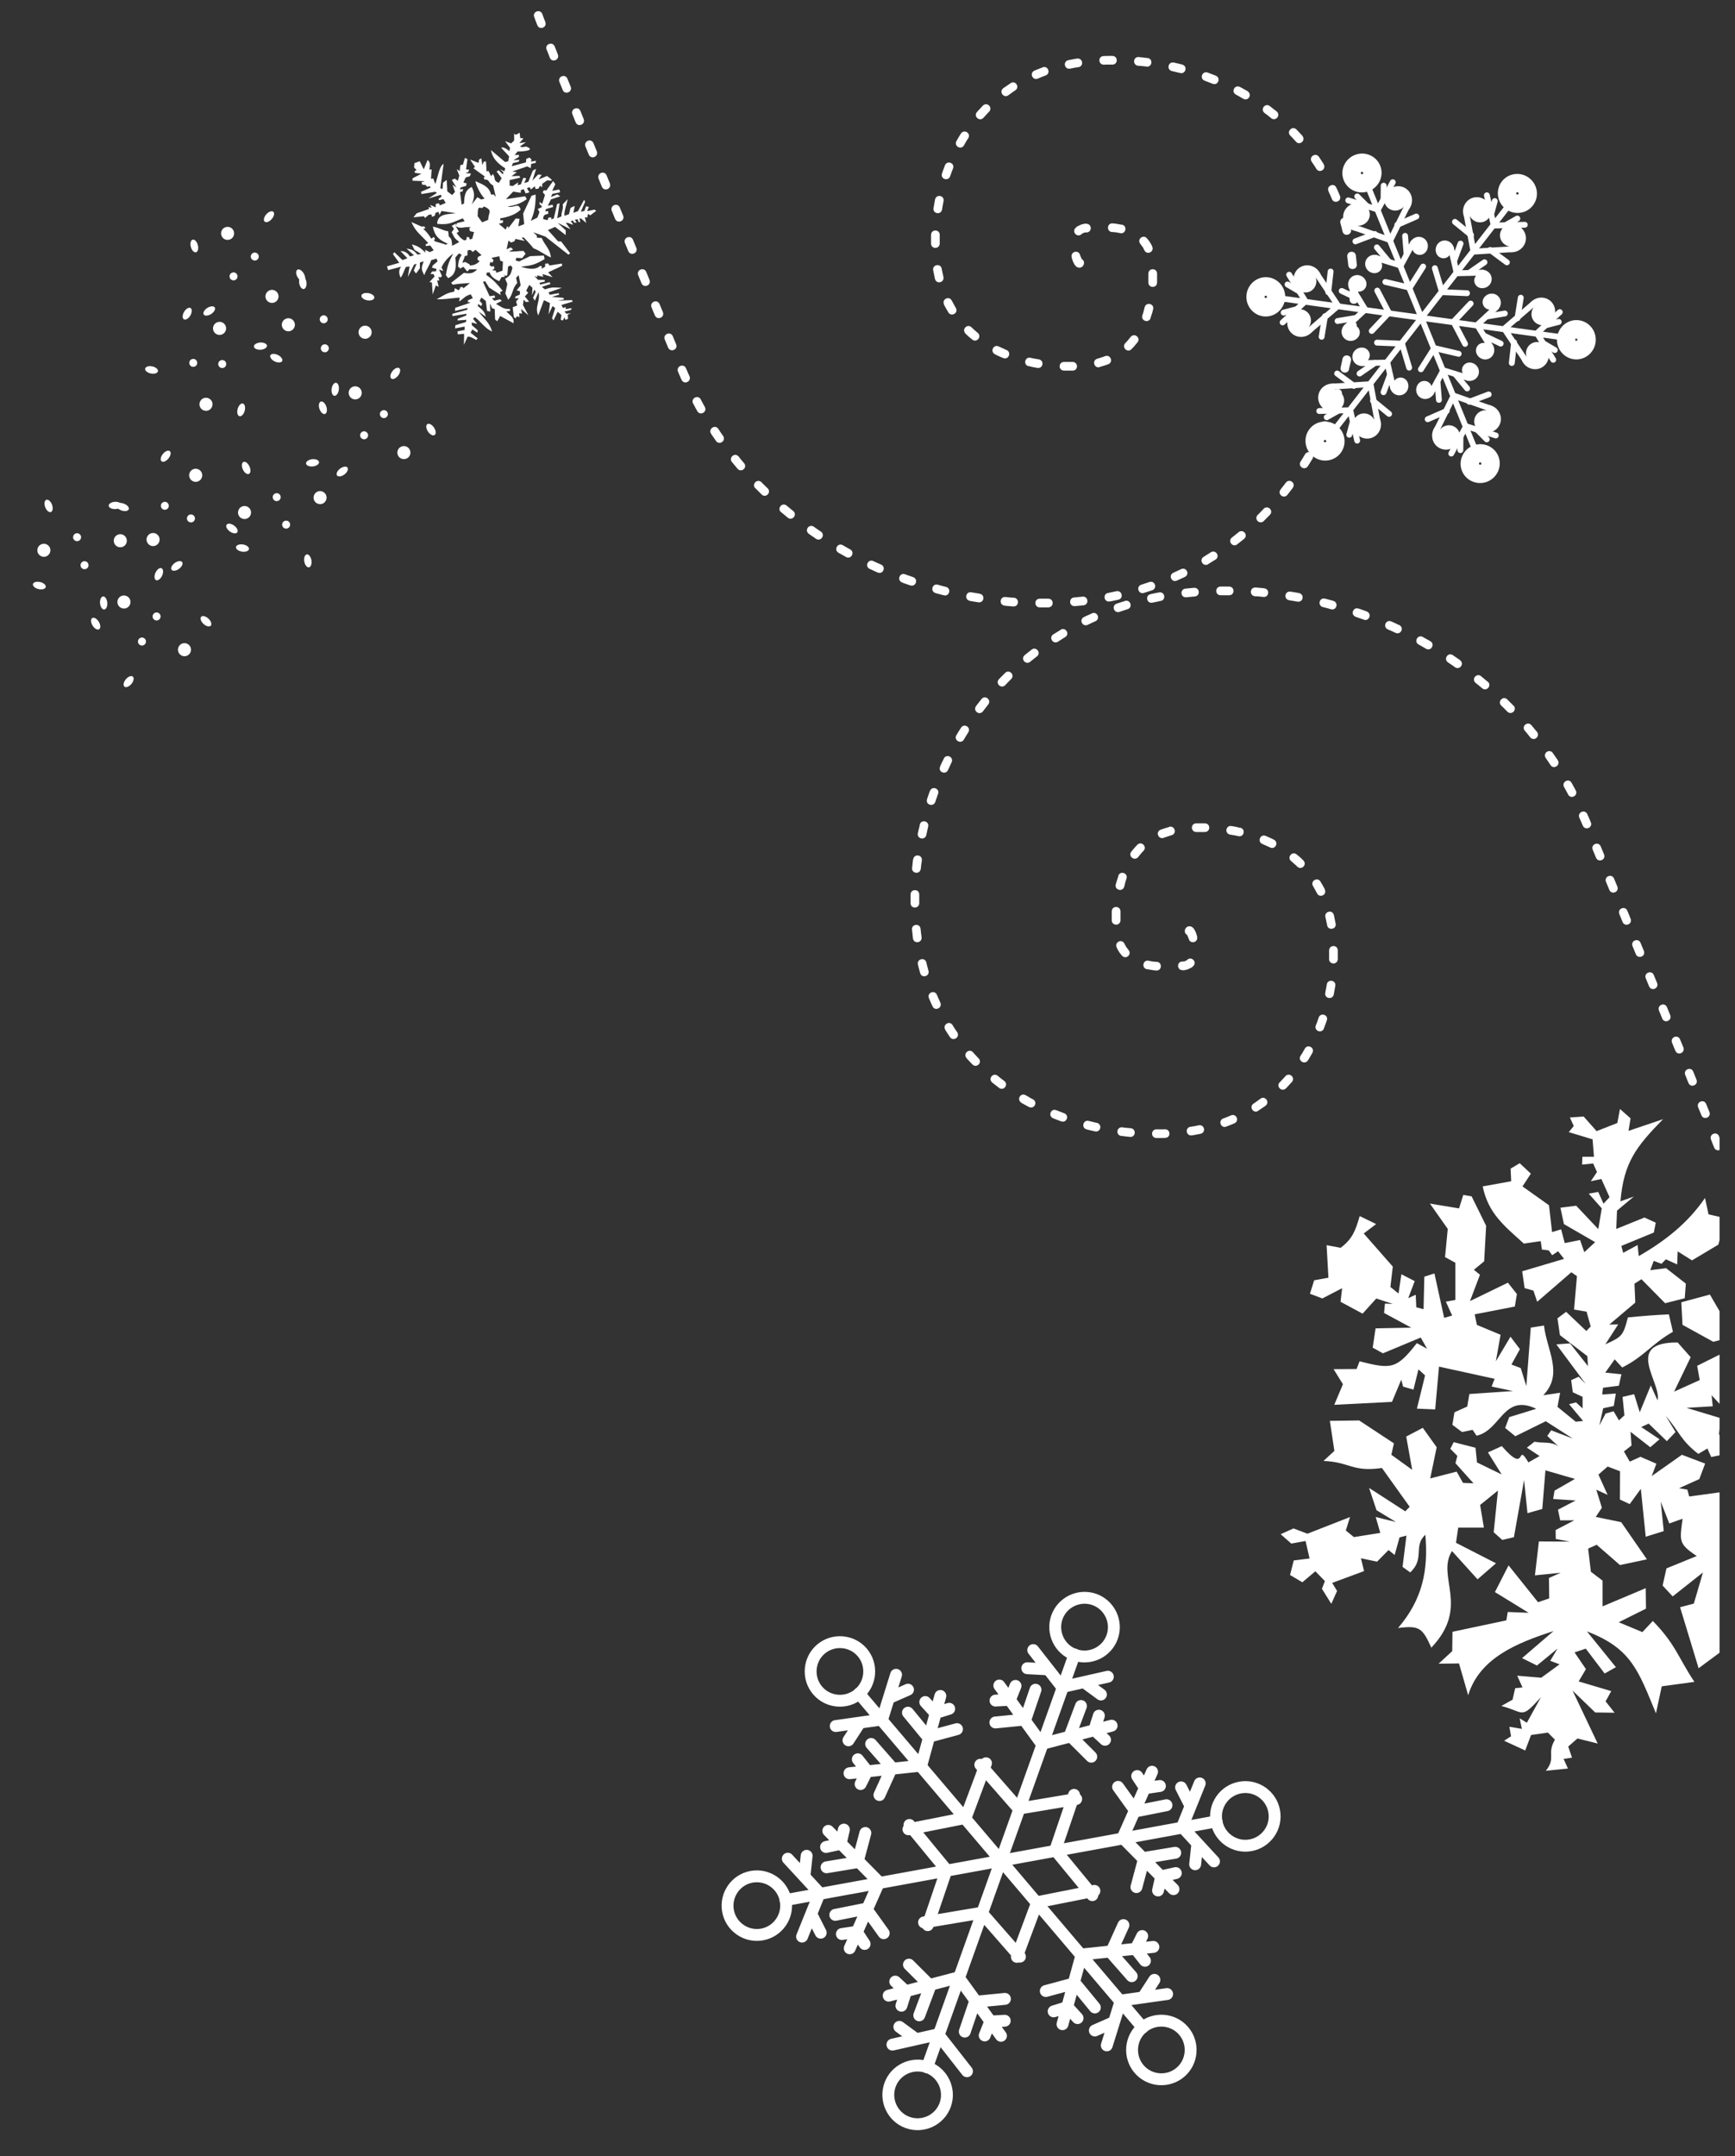 <?xml version="1.0" encoding="UTF-8"?>
<svg xmlns="http://www.w3.org/2000/svg" xmlns:xlink="http://www.w3.org/1999/xlink" id="Laag_2" data-name="Laag 2" viewBox="0 0 276.26 343.16" width="276.26" height="343.16" x="0" y="0">
  <rect x="0" y="0" width="276.26" height="343.16" fill="#333333" stroke="none"/>
  <defs>
    <style>
      .cls-1, .cls-2, .cls-3, .cls-4, .cls-5, .cls-6, .cls-7, .cls-8, .cls-9, .cls-10, .cls-11 {
        fill: none;
      }

      .cls-12 {
        fill-rule: evenodd;
      }

      .cls-12, .cls-13 {
        fill: #fff;
      }

      .cls-2 {
        stroke-width: 1.89px;
      }

      .cls-2, .cls-3, .cls-4, .cls-5, .cls-6, .cls-7, .cls-8, .cls-9, .cls-10 {
        stroke-linecap: round;
        stroke-linejoin: round;
      }

      .cls-2, .cls-3, .cls-4, .cls-5, .cls-6, .cls-7, .cls-8, .cls-9, .cls-10, .cls-11 {
        stroke: #fff;
      }

      .cls-3 {
        stroke-width: 1.89px;
      }

      .cls-4 {
        stroke-width: 1.89px;
      }

      .cls-5 {
        stroke-width: 1.89px;
      }

      .cls-6 {
        stroke-width: .93px;
      }

      .cls-7 {
        stroke-width: .93px;
      }

      .cls-8 {
        stroke-width: .93px;
      }

      .cls-9 {
        stroke-width: .93px;
      }

      .cls-10 {
        stroke-width: .93px;
      }

      .cls-11 {
        stroke-miterlimit: 2.61;
        stroke-width: 2.59px;
      }

      .cls-14 {
        clip-path: url(#clippath);
      }
    </style>
    <clipPath id="clippath">
      <polygon class="cls-1" points="273.8 3.06 0 0 0 340.1 273.8 343.16 273.8 3.06"/>
    </clipPath>
  </defs>
  <g id="Laag_1-2" data-name="Laag 1">
    <g class="cls-14">
      <path class="cls-5" d="M130.72,262.44c1.96-1.66,4.92-1.42,6.58.54,1.66,1.96,1.42,4.92-.54,6.58-1.96,1.66-4.92,1.42-6.58-.54-1.66-1.96-1.42-4.92.54-6.58h0Z"/>
      <path class="cls-3" d="M136.78,269.51l22.58,26.59M133.07,274.69l7.29-1.03M136.82,274.31l-1.72,2.65M146.69,280.99l-11.43,1.21M138.71,277.54l3.3,3.76-1.98,4.37M136.59,279.98l1.48,1.87-1.04,2.07M153.57,289.35l-8.92,1.77"/>
      <path class="cls-3" d="M142.68,266.53l-2.19,7.03M141.69,270.17l2.89-1.27M146.69,280.99l3.04-11.09M144.57,272.56l3.18,3.87,4.63-1.25M147.33,270.87l1.6,1.76,2.21-.69M153.82,289.13l3.18-8.52"/>
      <path class="cls-5" d="M187.94,329.8c1.96-1.66,2.2-4.62.54-6.58-1.66-1.96-4.62-2.2-6.58-.54-1.96,1.66-2.2,4.62-.54,6.58,1.66,1.96,4.62,2.2,6.58.54h0Z"/>
      <path class="cls-3" d="M181.95,322.68l-22.58-26.59M176.23,325.51l2.19-7.03M177.22,321.87l-2.89,1.27M172.22,311.05l-3.04,11.09M174.33,319.48l-3.18-3.87-4.63,1.25M171.58,321.17l-1.6-1.76-2.21.69M165.09,302.9l-3.18,8.52"/>
      <path class="cls-3" d="M185.84,317.34l-7.29,1.03M182.09,317.73l1.72-2.65M172.22,311.05l11.43-1.21M180.2,314.5l-3.3-3.76,1.98-4.37M182.31,312.05l-1.48-1.87,1.04-2.07M165.34,302.69l8.92-1.77"/>
      <path class="cls-4" d="M115.92,304.11c-.46-2.53,1.22-4.97,3.75-5.43,2.53-.46,4.97,1.22,5.43,3.75.46,2.53-1.22,4.97-3.75,5.43-2.53.46-4.97-1.22-5.43-3.75h0Z"/>
      <path class="cls-2" d="M125.08,302.39l34.32-6.27M127.71,308.2l2.76-6.83M129.25,304.76l1.43,2.82M139.97,299.55l-4.67,10.51M133,304.74l4.91-.98,2.8,3.9M134.05,307.79l2.35-.35,1.27,1.93M150.65,297.77l-2.93,8.61"/>
      <path class="cls-2" d="M125.44,295.8l4.99,5.41M128.1,298.48l.34-3.14M139.97,299.55l-8.08-8.18M131.61,297.17l4.94-.82,1.24-4.64M131.53,293.94l2.33-.51.51-2.26M150.59,297.45l-5.78-7.02"/>
      <path class="cls-4" d="M202.88,288.23c-.46-2.53-2.9-4.22-5.43-3.75-2.53.46-4.22,2.9-3.75,5.43.46,2.53,2.9,4.22,5.43,3.75,2.53-.46,4.22-2.9,3.75-5.43h0Z"/>
      <path class="cls-2" d="M193.71,289.86l-34.32,6.27M193.3,296.23l-4.99-5.41M190.64,293.55l-.34,3.14M178.77,292.47l8.08,8.18M187.13,294.86l-4.94.82-1.24,4.64M187.22,298.09l-2.32.51-.51,2.26M168.15,294.58l5.78,7.02"/>
      <path class="cls-2" d="M191.03,283.82l-2.76,6.83M189.49,287.27l-1.43-2.82M178.77,292.47l4.67-10.51M185.74,287.29l-4.91.98-2.8-3.9M184.69,284.23l-2.35.35-1.27-1.93M168.09,294.25l2.93-8.61"/>
      <path class="cls-5" d="M144.54,337.79c-2.42-.86-3.69-3.54-2.83-5.97.86-2.42,3.54-3.69,5.97-2.83,2.42.86,3.69,3.54,2.83,5.97-.86,2.42-3.54,3.69-5.97,2.83h0Z"/>
      <path class="cls-3" d="M147.62,329.01l11.73-32.85M153.97,329.63l-4.54-5.8M152.62,314.69l6.76,9.3M153.62,323.32l1.61-4.74,4.78-.47M156.79,323.93l.88-2.21,2.31-.13M156.41,304.55l5.99,6.84"/>
      <path class="cls-3" d="M142.1,325.39l7.18-1.62M145.75,324.43l-2.55-1.87M152.62,314.69l-11.12,2.91M146.37,320.73l1.76-4.68-3.4-3.39M143.53,319.2l.72-2.27-1.7-1.57M156.1,304.44l-8.97,1.5"/>
      <path class="cls-5" d="M174.26,254.55c-2.42-.86-5.1.4-5.97,2.83-.86,2.42.4,5.1,2.83,5.97,2.42.86,5.1-.4,5.97-2.83.86-2.42-.41-5.1-2.83-5.97h0Z"/>
      <path class="cls-3" d="M171.09,263.3l-11.73,32.85M176.4,266.84l-7.18,1.62M172.75,267.8l2.55,1.87M165.88,277.54l11.12-2.91M172.12,271.5l-1.76,4.68,3.4,3.39M174.97,273.04l-.72,2.27,1.7,1.57M162.39,287.8l8.97-1.5"/>
      <path class="cls-3" d="M164.52,262.6l4.54,5.8M166.73,265.66l-3.16-.17M165.88,277.54l-6.76-9.3M164.88,268.91l-1.61,4.74-4.78.47M161.7,268.3l-.88,2.21-2.31.13M162.08,287.69l-5.99-6.84"/>
      <path class="cls-9" d="M243.22,28.71c1.16.9,1.38,2.56.49,3.71-.89,1.14-2.55,1.34-3.71.44-1.16-.9-1.38-2.56-.49-3.71.89-1.14,2.56-1.34,3.71-.44h0ZM240.07,32.91l-13.71,17.63M237.8,35.69l-1.05-4.61M234.58,39.83l-1.06-5.68M231.95,43.49l-.91-3.98M229.58,46.4l-1.11-3.72"/>
      <path class="cls-10" d="M235.21,33.67c.08.24.33.38.56.31.23-.07.36-.33.28-.57-.15-.49-.66-.76-1.12-.61-.47.15-.72.66-.57,1.15.23.73.98,1.14,1.69.92.7-.22,1.08-.99.85-1.72-.31-.97-1.31-1.52-2.25-1.23-.94.29-1.45,1.32-1.14,2.29"/>
      <path class="cls-6" d="M230.06,39.77c.05.14-.02.28-.15.33s-.28-.03-.32-.16c-.1-.27.04-.57.3-.66.26-.09.55.05.65.33.14.41-.06.85-.45.99s-.83-.08-.97-.49c-.19-.54.08-1.13.6-1.32.52-.18,1.1.11,1.29.65"/>
      <path class="cls-9" d="M234.23,37.4l-2.56-2.09M231.53,41.54l1.03-2.77M237.46,34.02l.55-2.02"/>
      <path class="cls-11" d="M242.29,29.91c.48.37.57,1.07.19,1.55s-1.07.57-1.55.19c-.48-.37-.57-1.07-.19-1.55.37-.48,1.07-.57,1.55-.19h0Z"/>
      <path class="cls-10" d="M238.06,35.89l4.73-.12M234.84,40.04l5.77-.37M231.95,43.49l4.08-.1M229.71,46.5l3.88.16"/>
      <path class="cls-9" d="M240.66,37.91c-.25-.01-.45-.22-.44-.47.01-.24.23-.43.49-.42.51.03.9.45.87.94-.03.49-.46.86-.97.83-.76-.04-1.35-.67-1.31-1.41.04-.73.69-1.29,1.46-1.25,1.02.06,1.8.9,1.74,1.88-.05.98-.92,1.73-1.94,1.67"/>
      <path class="cls-7" d="M236.02,44.4c-.14-.01-.27.09-.28.23-.01.14.09.26.24.27.29.03.54-.18.56-.45.02-.28-.19-.52-.48-.55-.43-.04-.81.27-.85.68-.04.41.28.78.71.82.57.05,1.08-.36,1.13-.91.05-.55-.38-1.04-.95-1.09"/>
      <path class="cls-10" d="M237.28,39.78l2.66,1.97M233.94,43.42l2.43-1.68M239.77,35.81l1.83-1.03"/>
      <path class="cls-10" d="M209.37,72.27c1.16.9,2.83.7,3.71-.44.89-1.14.67-2.81-.49-3.71-1.16-.9-2.83-.7-3.71.44-.89,1.14-.67,2.81.49,3.71h0ZM212.65,68.17l13.71-17.63M214.79,65.29l-4.73.12M218.01,61.15l-5.77.37M220.9,57.7l-4.08.1M223.14,54.69l-3.88-.16"/>
      <path class="cls-9" d="M212.2,63.28c.25.01.45.22.44.47-.01.24-.23.43-.49.42-.51-.03-.9-.45-.87-.94.03-.49.46-.86.97-.83.76.04,1.35.67,1.31,1.41-.04.73-.69,1.29-1.46,1.25-1.02-.06-1.8-.9-1.74-1.88.05-.98.92-1.73,1.94-1.67"/>
      <path class="cls-7" d="M216.83,56.78c.14.01.27-.09.28-.23.01-.14-.09-.26-.24-.27-.29-.03-.54.18-.56.45-.02.28.19.52.48.55.43.04.81-.27.85-.68.04-.41-.28-.78-.71-.82-.57-.05-1.08.36-1.13.91-.05.55.38,1.04.95,1.09"/>
      <path class="cls-10" d="M215.57,61.41l-2.66-1.97M218.91,57.77l-2.43,1.68M213.08,65.37l-1.83,1.03"/>
      <path class="cls-11" d="M210.3,71.07c.48.37,1.18.29,1.55-.19.37-.48.29-1.18-.19-1.55-.48-.37-1.18-.29-1.55.19-.37.48-.29,1.18.19,1.55h0Z"/>
      <path class="cls-9" d="M215.05,65.5l1.05,4.62M218.27,61.35l1.06,5.68M220.9,57.7l.91,3.98M223.27,54.79l1.11,3.72"/>
      <path class="cls-10" d="M217.64,67.51c-.08-.24-.33-.38-.56-.31-.23.07-.36.33-.28.57.15.49.66.76,1.12.61.47-.15.72-.66.57-1.15-.23-.73-.98-1.14-1.69-.92s-1.08.99-.85,1.72c.31.97,1.31,1.52,2.25,1.23.94-.29,1.45-1.32,1.14-2.29"/>
      <path class="cls-6" d="M222.79,61.42c-.05-.14.02-.28.15-.33.13-.05.28.03.32.16.1.27-.04.57-.3.66-.26.09-.55-.05-.65-.33-.14-.41.06-.85.45-.99.39-.14.83.08.97.49.19.54-.08,1.13-.6,1.32-.52.18-1.1-.11-1.29-.65"/>
      <path class="cls-9" d="M218.62,63.78l2.56,2.09M221.33,59.65l-1.03,2.77M215.39,67.17l-.55,2.02"/>
      <path class="cls-10" d="M215.88,25.1c1.36-.55,2.91.09,3.45,1.43.54,1.34-.12,2.88-1.48,3.43-1.36.55-2.91-.09-3.45-1.43-.55-1.34.12-2.88,1.48-3.43h0ZM217.93,29.94l8.42,20.69M219.2,33.29l-4.52-1.4M221.18,38.15l-5.45-1.92M223.03,42.26l-3.9-1.2M224.37,45.76l-3.78-.89"/>
      <path class="cls-10" d="M216.16,34.53c.25.06.49-.09.55-.33.05-.24-.11-.48-.35-.53-.5-.11-.99.19-1.09.67-.11.48.21.96.71,1.07.75.17,1.48-.28,1.64-1,.16-.72-.32-1.43-1.06-1.6-.99-.22-1.97.38-2.19,1.33-.21.96.42,1.91,1.42,2.13"/>
      <path class="cls-7" d="M218.87,42.03c.14.03.24.16.21.29-.03.14-.16.23-.3.2-.28-.05-.47-.32-.42-.59s.32-.45.61-.4c.42.08.71.48.63.88-.08.41-.48.67-.91.59-.57-.11-.94-.63-.84-1.18.1-.54.64-.9,1.21-.79"/>
      <path class="cls-10" d="M218.91,37.24l-3.09,1.17M221.13,41.65l-1.89-2.28M217.59,32.75l-1.48-1.49"/>
      <path class="cls-11" d="M216.45,26.51c.56-.23,1.21.04,1.44.61.23.56-.04,1.21-.61,1.44-.56.23-1.21-.04-1.44-.61-.23-.56.04-1.21.61-1.44h0Z"/>
      <path class="cls-10" d="M219.51,33.16l2.26-4.16M221.49,38.02l2.56-5.18M223.03,42.26l1.95-3.58M224.52,45.7l2.08-3.28"/>
      <path class="cls-10" d="M222.56,31.93c-.14.21-.42.28-.62.14-.21-.13-.26-.42-.12-.63.28-.43.84-.55,1.25-.29.41.27.52.83.24,1.26-.42.64-1.26.83-1.87.43-.62-.4-.77-1.25-.36-1.89.56-.85,1.67-1.11,2.5-.57.82.54,1.03,1.66.48,2.52"/>
      <path class="cls-6" d="M225.86,39.19c-.08.12-.06.28.06.36.11.08.27.05.36-.07.17-.24.12-.56-.11-.72-.23-.16-.54-.1-.71.14-.25.35-.17.83.17,1.07.34.24.82.15,1.07-.21.33-.47.23-1.11-.22-1.43-.45-.32-1.09-.19-1.42.28"/>
      <path class="cls-10" d="M222.49,35.78l3.03-1.32M223.97,40.49l-.24-2.95M220.3,31.65l.02-2.1"/>
      <path class="cls-10" d="M236.67,76.21c1.36-.55,2.02-2.1,1.48-3.43-.54-1.34-2.1-1.98-3.45-1.43-1.36.55-2.02,2.1-1.48,3.43.54,1.34,2.1,1.98,3.46,1.43h0ZM234.77,71.31l-8.42-20.69M233.34,68.02l-2.26,4.16M231.36,63.16l-2.56,5.18M229.82,58.93l-1.95,3.58M228.33,55.49l-2.08,3.28"/>
      <path class="cls-10" d="M230.3,69.26c.14-.21.42-.28.62-.14.21.13.26.42.12.63-.28.43-.84.55-1.25.29-.41-.27-.52-.83-.24-1.26.42-.64,1.26-.83,1.87-.43.62.4.77,1.25.36,1.89-.56.85-1.67,1.11-2.5.57-.82-.54-1.03-1.66-.48-2.52"/>
      <path class="cls-6" d="M226.99,62c.08-.12.06-.28-.06-.36-.11-.08-.27-.05-.36.07-.17.24-.12.56.11.72.23.16.54.1.71-.14.25-.35.17-.83-.17-1.07-.34-.24-.82-.15-1.07.21-.33.47-.23,1.11.22,1.43.45.32,1.09.19,1.42-.28"/>
      <path class="cls-10" d="M230.36,65.4l-3.03,1.32M228.88,60.69l.24,2.95M232.55,69.54l-.02,2.1"/>
      <path class="cls-11" d="M236.1,74.8c.56-.23.84-.88.61-1.44-.23-.56-.88-.84-1.44-.61-.56.23-.84.88-.61,1.44.23.56.88.84,1.44.61h0Z"/>
      <path class="cls-10" d="M233.65,67.9l4.52,1.4M231.67,63.03l5.45,1.92M229.82,58.93l3.9,1.2M228.48,55.42l3.78.89"/>
      <path class="cls-10" d="M236.69,66.66c-.25-.06-.49.09-.55.33-.05.24.11.48.35.53.5.11.99-.19,1.09-.67.11-.48-.21-.96-.71-1.07-.75-.17-1.48.28-1.64,1-.16.72.32,1.43,1.06,1.6.99.22,1.97-.38,2.19-1.33.21-.96-.42-1.91-1.42-2.13"/>
      <path class="cls-7" d="M233.99,59.15c-.14-.03-.24-.16-.21-.3.03-.14.16-.22.3-.2.28.05.47.32.42.59-.05.27-.32.45-.61.4-.42-.08-.71-.48-.63-.88.08-.41.48-.67.91-.59.57.11.94.63.84,1.18-.1.54-.64.9-1.21.79"/>
      <path class="cls-10" d="M233.95,63.94l3.09-1.17M231.72,59.54l1.89,2.28M235.26,68.43l1.48,1.49"/>
      <path class="cls-8" d="M198.95,46.88c.2-1.45,1.53-2.48,2.96-2.28,1.43.2,2.44,1.54,2.24,3-.2,1.45-1.53,2.48-2.96,2.28-1.43-.2-2.44-1.54-2.24-3h0Z"/>
      <path class="cls-10" d="M204.16,47.52l22.12,3.05M207.7,48.09l-3.47,3.22M212.9,48.81l-4.39,3.76M217.38,49.26l-2.99,2.78M221.08,49.85l-2.66,2.82"/>
      <path class="cls-9" d="M207.25,51.34c.17-.19.17-.47-.02-.64-.18-.17-.47-.15-.64.04-.34.38-.33.95.03,1.28.36.33.93.3,1.28-.08.52-.56.5-1.42-.05-1.92-.54-.5-1.4-.44-1.92.12-.69.75-.66,1.9.06,2.56.72.66,1.87.59,2.55-.16"/>
      <path class="cls-6" d="M215.1,52.76c.09-.11.26-.12.36-.03.11.09.11.25.02.36-.19.22-.51.25-.72.07-.21-.18-.23-.5-.04-.72.28-.33.77-.37,1.08-.1.32.27.34.76.06,1.08-.38.44-1.02.5-1.44.14-.42-.36-.46-1.01-.08-1.45"/>
      <path class="cls-10" d="M210.97,50.33l-.53,3.27M215.9,50.6l-2.92.49M206.42,49.22l-2.03.53"/>
      <path class="cls-11" d="M200.45,47.09c.08-.6.64-1.03,1.25-.94.6.08,1.03.64.94,1.25s-.64,1.03-1.25.94c-.6-.08-1.03-.64-.94-1.25h0Z"/>
      <path class="cls-9" d="M207.74,47.76l-2.47-4.04M212.94,48.48l-3.21-4.81M217.38,49.26l-2.13-3.48M221.1,49.69l-1.8-3.44"/>
      <path class="cls-10" d="M208.19,44.51c.11.23.03.5-.19.61-.22.11-.49.02-.6-.21-.23-.45-.06-1,.38-1.22.44-.22.98-.03,1.21.42.34.68.09,1.5-.56,1.84-.66.33-1.47.05-1.81-.63-.46-.91-.12-2,.75-2.45.88-.44,1.96-.06,2.42.85"/>
      <path class="cls-6" d="M216.13,45.28c.06.13.21.19.34.13.13-.06.18-.21.12-.34-.12-.26-.42-.38-.68-.26-.25.12-.36.42-.23.68.18.39.64.57,1.01.39.38-.18.53-.64.35-1.03-.24-.52-.85-.76-1.35-.52-.5.23-.71.85-.47,1.37"/>
      <path class="cls-9" d="M211.5,46.5l.37-3.29M216.32,47.57l-2.68-1.27M206.82,46.33l-1.81-1.06"/>
      <path class="cls-9" d="M253.6,54.43c.2-1.45-.8-2.8-2.24-3-1.43-.2-2.76.83-2.96,2.28-.2,1.45.8,2.8,2.24,3,1.43.2,2.76-.83,2.96-2.28h0Z"/>
      <path class="cls-9" d="M248.41,53.63l-22.12-3.05M244.85,53.22l2.47,4.04M239.65,52.5l3.21,4.81M235.21,51.72l2.13,3.48M231.48,51.29l1.8,3.44"/>
      <path class="cls-10" d="M244.39,56.47c-.11-.23-.03-.5.19-.61.22-.11.49-.02.6.21.23.45.06,1-.38,1.22-.44.22-.98.03-1.21-.42-.34-.68-.09-1.5.56-1.84.66-.33,1.47-.05,1.81.63.46.91.12,2-.75,2.45-.88.44-1.96.06-2.42-.85"/>
      <path class="cls-6" d="M236.45,55.7c-.06-.13-.21-.19-.34-.13-.13.06-.18.21-.12.34.12.26.42.38.68.26.25-.12.36-.42.24-.68-.18-.39-.64-.57-1.01-.39-.38.18-.53.63-.35,1.03.24.52.85.76,1.35.52.5-.23.71-.85.47-1.37"/>
      <path class="cls-9" d="M241.09,54.48l-.37,3.29M236.27,53.41l2.68,1.27M245.76,54.65l1.81,1.06"/>
      <path class="cls-11" d="M252.09,54.22c.08-.6-.34-1.16-.94-1.25-.6-.08-1.16.34-1.25.94-.08.6.34,1.16.94,1.25.6.08,1.16-.34,1.25-.94h0Z"/>
      <path class="cls-10" d="M244.89,52.89l3.47-3.22M239.69,52.17l4.39-3.76M235.21,51.72l2.99-2.78M231.51,51.13l2.66-2.82"/>
      <path class="cls-9" d="M245.34,49.64c-.17.19-.17.47.02.64.18.17.47.15.64-.04.34-.38.33-.95-.03-1.28-.36-.33-.93-.3-1.28.08-.52.56-.5,1.42.05,1.92.54.5,1.4.44,1.92-.12.69-.75.66-1.9-.06-2.56-.72-.66-1.87-.59-2.55.16"/>
      <path class="cls-6" d="M237.49,48.22c-.09.11-.26.12-.36.03-.1-.09-.11-.25-.02-.36.19-.22.51-.25.72-.07s.23.5.04.72c-.28.33-.77.37-1.08.1-.32-.27-.34-.76-.06-1.08.38-.44,1.02-.5,1.44-.14.42.36.46,1.01.08,1.45"/>
      <path class="cls-10" d="M241.62,50.65l.53-3.27M236.69,50.38l2.92-.49M246.16,51.76l2.03-.53"/>
      <path class="cls-12" d="M72.75,37.06l.32-.21-.53-.88.05-.39-.66.36.36.49-.34.49h-.05s.02.05.02.05h0s.01.01.01.01c.42.83.39.89,1.2,1.54l-1.13.6c-.08-.62,0-1.11-.54-1.47l-.09-.84c-.9-.13-1.5-.6-2.45-.74.3,1.5.97,2.11,2.38,2.72l-.33.15c-.63-.27-1.23-.34-1.86-.59l.15-.42-.22-.21-.36.27c-.42-.66-.68-1.01-1.28-1.58l.35-.1-.19-.27-.43.02-1.62-.72c.66,1.57,1.56,2.08,2.67,3.34l-.42.23.07.25.68-.09.55.76-.62.29-.76-.37.08.46c-.8-.74-1.08-1.03-2.18-1.31l.41.85,1.06.66-.56.11c-.6-.68-.85-.84-1.75-.95l1.18,1.06-.65.19c-.33-.56-.85-.89-1.5-.86l1.1,1.14-.78.29-1.29-1.25-.24.29,1.01,1.39-1.95.57.18.6,2.06-.55c-.42.65-.35,1.06-.08,1.76.46-.6.5-1.08.85-1.72l.58-.06-.27,1.66.99-1.98.4-.12-.45,1.06.36.49.62-.84v-.92s.6-.18.6-.18c-.36,1.03-.45,1.2.1,2.2.3-.9.87-1.6,1.09-2.38l.85-.25.18.43-.78.66-.11.36.7.17-.05.39-.64.03-.26.4.49.02.17.38-.82.89.39.05.13,1.92.5-1.45.45.25-.24-1.01h.33s-.14-.65-.14-.65l.27.19.31-.25-.47-1.05.67.24-.28-.57c.33-.78,1.13-1.73,1.86-2.18-.76,1.39-.86,1.79-1.17,3.39l.36.49c1.38-.54,1.29-2.01,1.15-3.27l.57-.66.44.2c-.42.67-.53,1.12-.58,1.91l.29.19-.04.12.13-.06.08.05.03-.1.38-.18.6.75.39-.39v.05s1.19-.02,1.19-.02c-.64.73-1.24.72-2.11.57l-2.03,1.58.25.31c.94-.17,1.8-.21,2.74-.27l-1.05.85-.12-.23-.41.07-.03.28-.22.17-.58-.32-.1.57c-1.22.15-1.76.66-2.79,1.2,1.29.03,2.4-.18,3.67-.27l-.09.62c.81-.5.81-.83,1.84-1.14l.34.61-.77.34-.03.28.46.08-2.47.84-.02.49,1.98-.47-.03.28-2.41.66.05.36,2.22-.38-.03.28-1.32.5-.08.29,1.44-.1-.11.36-1.65.49-.07.51,1.54-.29v.54s-1.13.22-1.13.22l.03.48,1.01-.08-.03,1.75.59-1.31c.55,0,.88.27,1.35.53l.26-.24-1.14-.91.28-.52.81.52.05-.39-.94-.81-.02-.43.88.23-.68-.83.31-.25c1.01.77,1.58,1.79,2.74,2.29-.45-1.52-1.29-1.97-2.13-3.17l1.11.81c-.15-.84-.62-1.16-1.26-1.69l.06-.34.48.35.16-.37-.41-.48.28-.52.71.55.19,1.57.52.12-.05-1.29.34.77.41.1.06,1.67.35.28.46-.84,2.13,1.16c.12-1.01-.56-1.21-1.15-1.89l.58-.06v-.33c-1.03.08-1.3-.3-2.23-.8l.94-.49-.29-.24-.91.22-.38-.38.51-.1-.1-.35-.78.12-1.06-2.29.35-.1.62,1.01,1.87,1.19-.13-.45.42-.23c-.92-1.11-1.36-1.66-2.58-2.5l.05-.39.48-.03c.1.64.91,1.14,1.5,1.4l.4-.66.48-.03-.18-.6.18.43.41-.07.13-1.4.43-.18.27.36c-.27.98-.26,1.22-1.17,1.76l.35.82-.32,1.51.46,1c.83-.84.56-1.73,1.44-2.65l-.19-.81.41-.45.32,1.64-.64.79.52.12v.54s-.72.32-.72.32l-.03.28h.59s-.45.5-.45.5l.19.65-.73.27.18,1.52.24.26.28-.35.37.16-.03-.64.46.08-.17-.76,1.17,1.01-.87-1.65.13-.85.33.39.53-.05-.68-.83.53-.59-.32-.34.49-.91.51.45-.08,1.22.38-.93.22.37-.43.94.3.46.58-1.36c.33,1.48-.67,2.29-.05,3.71l.91-2.44.96.48-.23,1.8.64-1.33.42.31-.5,1.61.22.37.68-1.39.59.53-.11.74.31.13.33-.53.07.41.45-.13-.04-.69.53-.21-.74.06-.32-.34,1.06-.26.08-.29-.93.17v-.33s-.44.13-.44.13l-.25-.47,1.8-.53-.12-.24-2.31.08,1.03-.19-.07-.25-1.84-.16,1.15-.34-.07-.25-1.44.26-.17-.38,2.12-.73c-1.23-.04-1.42-.18-2.7.25l-.5-.4,1.38-.46-.14-.28-1.51.39-.09-.3.86-.2-.07-.25-1.04-.02-.56-.6.49.18-.09-.3,1,.25-.13-.45,1.61.5-.71-.77,2.24-1.04-.05-.36-1.97.31-.2-.32-.48.03-.02.49-.56.33.05-.39-.29-.08c-.73.74-2.12.43-3.05.14,1.7-.21,2.22-.29,3.77-1.22l-.11-.56-2.2.1-1.76.84-.54-.17.1-.41.94.05.55-.71-.35-.44c-.81,0-1.5.17-2.31.08l.67-.31-.37-.33-.67.31.3-1.39.42.31.53-.21.16-.37,1.5.32-.53-.5.36-.05c.53.57,1.05,1.1,1.54,1.72,1.11.42,1.74,1.02,2.77,1.46-.12-1.39-.9-1.81-1.46-3.1l-.77-.04v-.33s-.58-.53-.58-.53l1.94.68,3.67,2.88.26-.24-1.42-1.86-.49-.02-1.62-1.8,1.15-.5,1.68,1.3v-.76s-1.28-1.2-1.28-1.2l2.04,1.03-.74-1.03c.56-.02.68.26,1.18.3l-.38-.54.28-.14.27.36h.38s-.3-.46-.3-.46l.46-.08.12.4.29.08-.13-.61.28.03.8.69-.22-.91.39.05.1-.57.39.21.93-.71-.27-.19-1.18.24.29-.68-.46-.08-.27.73-.56.11.68-1.56-.15-.33-.99,1.81-.73.27.22-1.1-.67.31-.25,1-.68.26c-.22-.44.37-1.97.47-2.64l-.79.83c.16.78-.23,1.1-.2,1.9l-.67.31.38-2.39-.4.12-.52,2.27-.38.17-.04-.31-.43.02-.15.42-.7-.17c.04-.61.18-.73.79-.83l.03-.44-.48.03.11-.36,1.15-.34-.1-.35-.76.17.51-1.02,1.48-.49-.47-.3-1.02.41.23-.5,1.23-.25-.13-.45-1.13.22.5-1.07-.36-.49-1.07,1.51-.39-.05-.18.32.35.44-.45,1.43-.37-.33-.06.34c.67.56.39.47-.26.78l.26.52-.34.86-1.04.52c.62-1.38.8-2.69.77-4.19l-.65.19-1.34,2.84.17,1.69-.93.33.19-1.2-.61-.04-1.29,1.69.16-.37-.28-.03-.18.49-1.09-.93.65-.19v-.38s-.43.02-.43.02v-.33c1.09-.15,2.53-.6,3.24-1.39-.35-1.2-.96-.2-2.09-.47,1.36-.26,1.94-.42,3.07-1.18l-.25-.47-3.07.47,1.16-1.21,1.2.19.03-.44.45-.13.31.67.6-.18-.41-.64.43-.18.22.37.61-.51.13.45.46-.08.25-.45.34.23v-.54s.81-.56.81-.56c1.56.28.08-.53-.04-.69l-1.35.56.49-.74-.56-.05-.91.97.59-1.86-.52.26-.72,1.79-.65.19.32-.75-.46-.08-.4,1.04-.5.15.08-.46-.86.58-.51-.07v-.87s1.69-.39,1.69-.39l-.14-.28-1.24.04.85-.63-.74-.11,2.37-.81.57.27.07-.67.71-.16.06-.34-.83.14.13-.31-.32-.34-.53.21-.05.56-2.26.61.18-.49.91-.22.13-.31-.96.07.88-.53v-.33s-.68.04-.68.04l.48-.58c.57.03,3.08-.13,1.35-.78,0,0-.91.22-.94-.05l.9-.64-1.04.14.65-.74-.51-.07-.09-.84-.61.34-.27-.19v1.09s-.47.46-.47.46l-.98-.36.8,1.07-.12.52c-.28-.25-.92-.74-1.3-.54l1.27,1.36-.14.8-.51.1-2.24-1.89c.26,1.4,1.11,2.14,2.27,2.91l-.13.47-.7-.34.53.5-.06.34-.69-.67-.32.2.8,1.07-.44.73c-1-.35-.42-.69-.96-1.4l-.28.35-.42-.85-.3.09-.09-1.6-.36.05-.22.55-.16-1.09-.37.22-.07.51-1.35-.53.78,1.18-.27.19,1.86,1.35-.22.17.14.28c.89,0,.48.47,1.37.95l.43,1.83-.33-.39-.43.02c-.3-1.32-1.32-1.59-2.48-2.15.03.63.95,2.36,1.47,2.77l-.55.16-.6-.37-.91,1.14c.43-1.03.53-1.76,0-2.77-1.13.53-1.17,1.5-1.23,2.64l-.38.17-.26-1.99.4-.12.11-.36-.53.05.13-.31.85-.25.1-.41-.52-.12.36-.81.65-.19.2-.44-.89-.06.48-.2.11-.36-.49-.02.22-1.64-.39-.21-.33,1.08-.41.07-.1.95-.47-.3.41,1.02-.24.83-.48-.35-.48.2.73,1.2-.61-.42.39,1.13-.45.51-.77-.59-.1-1.82-.58.44-.08,1-.36-.11.53-3.9c-.74.44-.94,2.27-1.33,3.22l-.32-.88-.36.05.1-1.5-.36.05c.07-.6.25-1.16-.29-1.54l-.6,1.48-.65-1.28-.83.3-.07.67.4.43-.32.2.07.25,1.02.13-1.41.74v.38s1.98.07,1.98.07l-.55.16.12.4.56.05.19.27.46-.08.12.23-1.54.67.1.35,2.17-.37.27.19-1.37.89,2-.59c.4.51-.59.42-.29.85l.71-.16.34.61-.92.38-.15-.33-.51.1v.54s-.88-.39-.88-.39l.25.47-.52-.12.09.3-1.97.69-.52.64,1.69-.17.14.28.61-.51.41-.07.12.4.43-.18.13-.47.5-.15.1.51.35-.65,2.28.36c-1.38.18-2.92.06-2.98,1.69,1.95.18,2.21-.15,4.08-.88l.3.46-1.21.3-.25.45c.87.62,1.45,0,2.46.25l-.28.14.13.45.64.14-.28,1.06-.4.12-.1-.35-.39-.05-.03.44-.35.1c-.6-.32-.81-.63-1.21-1.16h0ZM79.05,43.4l-.13-.34-.56-.05.36-.27-.05-.36-.48.03-.24-.26.13-.47.31.13.21-.39-.33-.39,1.23-.25.16.71.42.15-.07,1.43-.96.34h0ZM74.8,42.27c.74-.1,1.01-.17,1.56-.69l-.35-.28.1-.41.57-.28-.96-.86-.44.35-.37-.33-.46.08-.03.82-.41.07c-.08.45-.3.7-.39,1.09l.46-.14.71.39.02.17h0ZM76.09,33.47l.15-.42.56.05.26-.24c1.55.65.64.99.68,2.13l-.97.39-.72-.98.05-.94h0Z"/>
      <polygon class="cls-12" points="76.7 36.11 78.21 35.88 79.24 32.37 79.66 32.14 79.83 32.53 79.01 35.81 80.18 37.04 84.12 36.2 84.43 36.33 80.37 37.85 79.75 39.44 82.4 41.98 82.43 42.62 79.47 39.96 77.84 40.5 76.85 43.78 76.46 44.11 76.47 43.4 77.18 40.31 75.9 38.9 72.6 39.87 71.96 39.73 75.82 38.43 76.24 36.57 73.9 34.33 73.69 33.63 74.31 33.88 76.7 36.11 76.7 36.11"/>
      <path class="cls-12" d="M216.7,248.01l.5,2.02-5.08,1.88.78,1.28-.92,2.05-1.49-2.39.47-1.23-1.52-1.56-2.07,1.75-1.96-1.16.59-2.31,2.52-.32-.64-2.78-2.27.41-1.69-1.49,2.04-.92,2.22.84,6.78-2.65-.67,2.14,1.29,1.05,4.2-.67-.73-2.53,3.22.8-3.09-1.88-1.19-3.55,5.77,3.73.7-.72-4.42-6.18c-4.71.69-5.12-.96-9.3-1.12l1.73-1.6-.72-4.78,4.67-.06,5.53,3.64-.41,1.82,3.32,2.39-.95-5.29,2.64-1.39,2.21,3.09-1.03,4.96,4.21-1.08,1.01,1.79,1.67.07-2.87-3.2.3-1.16-1.12-1.13.54-1.06,3.47.89.24,2.34,3.93,1.91-2.19-3.51,2.21-1c4.16,4.79,2.18-.89,4.23,2.59l1.79-1.01-2.03-1.33,1.21-.95c1.51.3,2.6-.1,3.81.74l-1.77-1.66.62-.89,3.45,1.31-4.31-2.76-4.85,2.39-1.62-1.32.65-1.72,4.31-1.33c-5.28-2.48-5.58,3.38-9.51,4.29l-.63-.94-1.68.35-1.54-1.15.33-1.99,2.04-.92.33-1.99,6.94-.47-3.39-.72.47-1.23-8.85-1.94-.61,6.81-2.91-.12,1.3-5.29-1.05-.96-.8,3.22-1.65-.48-.29-1.1-1.48,3.53-9.19.47,1.38-3.28-1.49-2.4,3.67-.02.47-1.23c5.07,1.3,5.89,1.25,9.12-2.89l1.63.9-1.01-1.79-6.02,2.51-1.63-.9.46-3.07,5.68-.11-4.33-2.34.14-1.49,1.25.05-2.63-.86-2.18,2.41-3.51-1.89.25-2.16-3.15,1.63-1.97-.75.67-2.14,2.27-.41-.29-5.18,2.23.42c1.92-1.43,2.38-2.8,3.04-5.05l2.62,1.27-1.98,1.5,4.63,5.27-.38,3.24,1.29,1.05.46-3.07,2.12,1.09-1.03,2.71,1.19-.54.09,2,1.16.3.12-5.17,1.61-.52,1.55,7.07,1.27-.37-1-2.21,1.51-.27v-5.92s-1.64-.9-1.64-.9l.43-4.49-2.84-4.03,4.64.77.67-2.14,1.33.22,2.31,4.68-.31,5.66-1.64,1.35.97.79-1.59,4.19,6.04-2.93,1.43,1.81-.33,1.99-6.39,1.24.35,1.68,3.77,1.57-.75,4.22,2.33-3.91,1.5,1.98-1.35,2.45,1.48.56.89,2.87.71-9.31,2.1-.33c.47,4.01,3.15,7.7-.11,11.09l2.68-.39-.42,2.24,2.91,2.37,1.17-.12-2.23-2.67,1.1-.29,1.05.96v-1.84s-1.56-.73-1.56-.73l-.26-1.93,1.19-.54,1.12,1.13-4.67-6.28,2.18-.16,2.86,3.62-.1-1.59-4.37-3.34-.39-2.68,1.38-1.03,3.21,3.05.7-.72-.66-2.36-1.99-.33.46-5.32-.89-.62-5.44,4.7-.6-1.78-1.4-.39-.39-2.68,6.67-1.98-.95-1.21-.94.63-.55-.77-1.08-.13-.2-1.34-2.68.39c-3.12-2.82-5.66-4.78-6.56-9.1l4.54-.82-.09-2.01,1.45-.86,1.77,1.66-1.33,2.03,4.22,3,.49,4.27,1.44-.44.58,2.19,2.44-.49.67,1.94,1.73-1.6-4.97-2.87-.56-2.61,2.51-.32,3.52,3.73.55-3.31-2.07-2.34,1.51-.27.84,1.87.96-1.04-1.3-2.89-1.68.35.98-1.46-.61-1.36-1.76.18.05-1.25h1.84s-.22-2.77-.22-2.77l-3.79-1.15.79-.97-.61-1.36,2.18-.16,2.07,2.33,3.3-1.29.42-2.23,1.69,1.49-.33,1.99,5.5-1.86c-4.27,4.37-6.26,6.87-6.78,13.07l2.12-.75-2.67,2.23-.12,2.92,4.49-1.82,1.8.82-.31,1.57-5.17,2.13.29,1.1,2.3-1.24.18,1.76c4.21-2.41,7.84-5.28,10.55-9.25l.56,2.61,2.73.61-1.17,4.21-4.19,2.5-2.28-1.43-.08,2.08-1.8-.82-.7.72-1.23-.47-.56,1.48,2.52-.32,3.15,2.46-.18,2.33-3.12.79-3.77-3.82-1.11.71.13,3.01-4.14,3.5,1.42-.03-2.05,3.17c2.67-1.2,2.85-1.4,3.59-4.28,2.19-.22,4.32-.39,6.53-.49l.64,2.78c-3.4,1.94-4.52,3.88-8.07,5.68l-1.2-1.3-1.5,2.11,2.57.27-.41,1.82-2.52.32-.13,1.08,2.17-.16-.33,1.99-1.68.35-.61,2.73.99-1.88,1.27-.37.86,1.45.87-.8-.3-2.93,1.85-.43.89,2.87,1.76-4.27,1.07,2.38c.71-2.75-5.52-9.29,3.21-9.21l2.07,2.34-2.64,5.48,4.08-1.84-.41-2.27,4.34-2.16.42-2.24-2.19.58-4.9-2.7-.19-3.59,4.55-1.23,2.73,4.7-.15-2.59,1.21-1.26-.57,16.96-.95.38-2-2.17.18,1.76-4.18.25,5.44,1.64-.27,2.57,1.12,1.13-.67,2.14-1.68.35-.61-1.36-1.45.86c-2.82-2.19-2.94-3.44-5.18-6.05l1.56,2.57-1.39,1.45-2.89-2.79-1.19.54,2.92,1.95-1.47,1.27-3.15-2.46.16,2.18-1.21.95.93,1.62,1.7-.77,2.54,1.1-.75,1.97,4.81-3.39,3.7,1.4-.93,2.47-3.23,1.45,1.33.22.29,1.1,5.2-.71.8,1.78-.39,11.62c-.3,1.56-.33,3.06-.15,4.54l-.25,7.54-.19-.05-3.52,2.61-2.95-9.71,2.19-.58,1.45-4.95-4.82,3.81-1.6-1.73.61-2.73,4.83-1.97c-2.98-1.95-2.71-2.45-2.26-5.93l-2.12.75-1.36-3.47.48,4.69-2.87.89-.78-7.62-1.77,2.43-1.56-.73.02-4.5-1.97-.75-1.47,1.28,1.46,3.23-1.8-.82.89,2.87-.98,1.46,4.05.83,4.1,5.92-4.29.91-3.71-3.23-1.36.61.44,3.69,1.86,1.41v4.09s6.87-2.89,6.87-2.89l.04,3.26-4.34,2.16,3.77,1.57,1.66-1.77c3.65,3.73,4.04,5.83,6.62,9.69l-5.2.71-.92,4.3c-2.79-6.72-3.88-10.34-10.99-13.04l4.61,5.69-1.79,1.01-3.01-3.96-1.78.6,1.81,2.66-1.16,1.96,5.19,1.54-.9,1.63,1.43,1.81-3.08-.04-3.61-3.48,4,8.42-3.22-.8-1.47,1.28.6,1.77-1.34.2.69,1.53-3.52.36c1.68-2.06.1-2.62,1.45-4.95l-1.12-1.13-2.68.39-.93,2.46-3.36-1.55,1.11-.71-.27-1.51,1.99.33-.35-1.68,1.14.71,2.25-4.08c-3.29,3.64-2.55,2.38-6.31,1.41l1.79-1.01.41-1.82,1.17-.12-.84-1.87,3.82.32,2.92-2.13-1.48-.56,1.16-1.95-3.28,2.7-2.37-1.18,5.01-4.3c-5.79,1.87-11.78,4.27-13.59,10.21l-1.46-5.06-3.25.04,2.17-2,.04-3.08,8.58-1.82.22-1.33,3.33.13-5.37-3.3,2.17-4.25,4.69,5.86,1.78-.6-.04-3.25,1.87-.84-4.1.42.63-5.4,4.92.03-2.23-.42-.03-1.42,2.98-1.55h-2.25s-.35-1.69-.35-1.69l2.81-1.47-3.58-.23.22-1.33,3.25-1.87-4.7-1.36-.5,6.15-2.36.66-.54-5.28-1.62,9.11-1.85.43-1.37-1.22.68-6.64-2.84,2.3.6,3.61h-4.09s-.35,2.41-.35,2.41l6.37,3.26-2.94,2.55-4.07-4.5c-2.57,4.1,2.96,8.8-3.29,15.38-1.41-3.13-1.87-3.56-5.3-3.13,3.92-4.56,4.84-9.23,4.35-14.84-1.99,1.84-.02,3.78-2.41,5.99l-1.22-.88.62-4.98-1.1.29-.78,2.8-.97-.79-1.83,1.85-2.48-.52h0ZM275.98,206.65l-2.14-.55.7-7.06,1.71-.56-.27,8.18h0Z"/>
      <path class="cls-12" d="M63.48,71.4c.35-.46,1-.54,1.46-.2.46.35.54,1,.2,1.46-.35.46-1,.54-1.46.2-.46-.35-.54-1-.2-1.46h0Z"/>
      <path class="cls-12" d="M57.19,63.35c-.46.35-1.11.26-1.46-.2-.35-.46-.26-1.11.2-1.46.46-.35,1.11-.26,1.46.2.35.46.26,1.11-.2,1.46h0Z"/>
      <path class="cls-12" d="M60.6,66.26c-.2-.29-.12-.69.17-.88.29-.2.69-.12.88.17.2.29.12.69-.17.88-.29.2-.69.12-.88-.17h0Z"/>
      <path class="cls-12" d="M58.58,69.07c.11.33-.07.69-.4.81-.33.11-.69-.07-.81-.4-.11-.33.07-.69.4-.81.33-.11.69.07.81.4h0Z"/>
      <path class="cls-12" d="M62.48,59.07c.35-.46.84-.67,1.09-.48.25.19.18.72-.17,1.18-.35.46-.84.67-1.09.48-.25-.19-.18-.72.17-1.18h0Z"/>
      <path class="cls-12" d="M54.85,75.5c-.46.35-.99.42-1.18.17-.19-.25.02-.74.48-1.09.46-.35.99-.42,1.18-.17.19.25-.02.74-.48,1.09h0Z"/>
      <path class="cls-12" d="M68.15,68.69c-.32-.47-.37-1.01-.11-1.19.26-.18.74.06,1.06.54.32.47.37,1.01.11,1.19-.26.18-.74-.06-1.06-.54h0Z"/>
      <path class="cls-12" d="M51.96,64.71c.19.54.09,1.07-.21,1.17-.3.1-.7-.26-.88-.8-.19-.54-.09-1.07.21-1.17.3-.1.7.26.88.8h0Z"/>
      <path class="cls-12" d="M50.02,79.63c-.24-.52,0-1.14.51-1.38.52-.24,1.14,0,1.38.51.24.52,0,1.14-.51,1.38-.52.24-1.14,0-1.38-.51h0Z"/>
      <path class="cls-12" d="M39.96,81.4c.09.57-.3,1.1-.86,1.19-.57.09-1.1-.3-1.19-.86-.09-.57.3-1.1.86-1.19.57-.09,1.1.3,1.19.86h0Z"/>
      <path class="cls-12" d="M44.13,79.75c-.35.04-.66-.21-.7-.56s.21-.66.56-.7c.35-.04.66.21.7.56.04.35-.21.66-.56.7h0Z"/>
      <path class="cls-12" d="M45.66,82.86c.35.06.58.38.53.73-.06.35-.38.58-.73.53s-.58-.38-.53-.73c.06-.35.38-.58.73-.53h0Z"/>
      <path class="cls-12" d="M38.67,74.71c-.24-.52-.2-1.06.09-1.19.29-.13.72.18.96.71.24.52.2,1.06-.09,1.19-.29.13-.72-.18-.96-.71h0Z"/>
      <path class="cls-12" d="M49.59,89.17c.09.57-.09,1.07-.4,1.12-.31.05-.64-.37-.74-.94-.09-.57.09-1.07.4-1.12.31-.05.64.37.74.94h0Z"/>
      <path class="cls-12" d="M49.83,74.23c-.57.06-1.06-.14-1.1-.46-.03-.32.4-.62.97-.69.57-.06,1.06.14,1.1.46.03.32-.4.62-.97.69h0Z"/>
      <path class="cls-12" d="M38.7,86.65c.57.09.99.42.94.74-.05.31-.55.49-1.12.4-.57-.09-.99-.42-.94-.74.05-.31.55-.49,1.12-.4h0Z"/>
      <path class="cls-12" d="M32.74,63.3c.57-.03,1.07.41,1.1.98.03.57-.41,1.07-.98,1.1-.57.03-1.07-.41-1.1-.98-.03-.57.41-1.07.98-1.1h0Z"/>
      <path class="cls-12" d="M34.74,53.28c-.56-.12-.92-.68-.8-1.24s.68-.92,1.24-.8c.56.12.92.68.8,1.24-.12.56-.68.92-1.24.8h0Z"/>
      <path class="cls-12" d="M34.77,57.77c.09-.34.44-.54.78-.45.34.09.54.44.45.78-.09.34-.44.54-.78.45-.34-.09-.54-.44-.45-.78h0Z"/>
      <path class="cls-12" d="M31.32,58.07c-.18.3-.57.4-.87.23-.3-.18-.4-.57-.23-.87.18-.3.57-.4.87-.23.3.18.4.57.23.87h0Z"/>
      <path class="cls-12" d="M41.44,54.51c.57-.03,1.06.2,1.07.51.02.32-.43.6-1.01.64-.57.03-1.06-.2-1.07-.51-.02-.32.43-.6,1.01-.64h0Z"/>
      <path class="cls-12" d="M24.01,59.44c-.56-.12-.96-.47-.9-.78.07-.31.58-.47,1.14-.35.56.12.96.47.9.78-.07.31-.58.47-1.14.35h0Z"/>
      <path class="cls-12" d="M37.84,65.08c.15-.55.52-.94.83-.86.31.08.44.6.29,1.16-.15.55-.52.94-.83.86-.31-.08-.44-.6-.29-1.16h0Z"/>
      <path class="cls-12" d="M30.31,50.21c-.29.49-.75.77-1.03.61-.27-.16-.26-.7.03-1.19.29-.49.75-.77,1.03-.61.27.16.26.7-.03,1.19h0Z"/>
      <path class="cls-12" d="M28.43,102.96c.24-.52.86-.75,1.38-.51s.75.86.51,1.38c-.24.52-.86.75-1.38.51-.52-.24-.75-.86-.51-1.38h0Z"/>
      <path class="cls-12" d="M20.53,96.48c-.37.44-1.03.49-1.47.12-.44-.37-.49-1.03-.12-1.47.37-.44,1.03-.49,1.47-.12.44.37.49,1.03.12,1.47h0Z"/>
      <path class="cls-12" d="M24.5,98.57c-.26-.24-.27-.64-.03-.9.24-.26.64-.27.9-.03.26.24.27.64.03.9-.24.26-.64.27-.9.03h0Z"/>
      <path class="cls-12" d="M23.15,101.76c.18.3.09.69-.21.88-.3.18-.69.09-.88-.21-.18-.3-.09-.69.21-.88.3-.18.69-.09.88.21h0Z"/>
      <path class="cls-12" d="M24.76,91.14c.24-.52.67-.84.96-.71.29.13.33.67.09,1.19-.24.52-.67.84-.96.71-.29-.13-.33-.67-.09-1.19h0Z"/>
      <path class="cls-12" d="M20.92,108.85c-.37.44-.87.63-1.11.42-.24-.2-.14-.73.23-1.17.37-.44.87-.63,1.11-.42.24.21.14.73-.23,1.17h0Z"/>
      <path class="cls-12" d="M32.4,99.29c-.42-.39-.58-.9-.37-1.13.22-.23.74-.1,1.16.29.42.39.58.9.37,1.13-.22.23-.74.1-1.16-.29h0Z"/>
      <path class="cls-12" d="M15.73,98.95c.3.49.32,1.02.05,1.19-.27.17-.74-.1-1.04-.59-.3-.49-.32-1.02-.05-1.19.27-.17.74.1,1.04.59h0Z"/>
      <path class="cls-12" d="M57.1,53.02c-.08-.57.32-1.1.89-1.18.57-.08,1.1.32,1.18.89.08.57-.32,1.1-.89,1.18-.57.08-1.1-.32-1.18-.89h0Z"/>
      <path class="cls-12" d="M46.95,51.82c-.08.57-.6.97-1.17.9-.57-.08-.97-.6-.9-1.17.08-.57.6-.97,1.17-.9.57.08.97.6.9,1.17h0Z"/>
      <path class="cls-12" d="M51.43,51.44c-.34-.06-.57-.4-.51-.74.06-.34.4-.57.74-.51.34.06.57.4.51.74-.06.34-.4.57-.74.51h0Z"/>
      <path class="cls-12" d="M52,54.86c.32.15.45.54.29.85-.15.32-.54.45-.85.29-.32-.15-.45-.54-.29-.85.15-.32.54-.45.85-.29h0Z"/>
      <path class="cls-12" d="M47.64,45.05c-.08-.57.11-1.07.43-1.11.31-.04.64.38.72.95.08.57-.11,1.07-.43,1.11-.31.04-.64-.38-.72-.95h0Z"/>
      <path class="cls-12" d="M53.95,62.03c-.08.57-.39,1-.71.96-.31-.04-.51-.54-.44-1.11.08-.57.39-1,.71-.96.32.04.51.54.44,1.11h0Z"/>
      <path class="cls-12" d="M58.47,47.79c-.56-.1-.98-.44-.92-.76.06-.31.56-.48,1.13-.38.56.1.98.44.92.76-.06.31-.56.48-1.13.38h0Z"/>
      <path class="cls-12" d="M44.24,56.49c.52.25.82.69.69.97s-.67.31-1.19.06c-.52-.25-.82-.69-.69-.97.14-.29.67-.31,1.19-.06h0Z"/>
      <path class="cls-12" d="M30.8,76.62c-.54-.2-.82-.8-.62-1.34.2-.54.8-.82,1.34-.62.54.2.82.8.62,1.34-.2.54-.8.82-1.34.62h0Z"/>
      <path class="cls-12" d="M24.98,85.02c.47.33.58.99.24,1.45-.33.47-.99.58-1.45.24-.47-.33-.58-.99-.24-1.45.33-.47.99-.58,1.45-.24h0Z"/>
      <path class="cls-12" d="M26.74,80.89c-.22.27-.62.32-.89.1-.27-.22-.32-.62-.1-.89.22-.27.62-.32.89-.1.27.22.32.62.1.89h0Z"/>
      <path class="cls-12" d="M30.03,81.99c.28-.21.68-.14.89.14.21.28.14.68-.14.89-.28.21-.68.14-.89-.14-.21-.28-.14-.68.14-.89h0Z"/>
      <path class="cls-12" d="M19.32,81.23c-.54-.2-.89-.6-.78-.9.11-.3.64-.38,1.18-.18.54.2.89.6.78.9-.11.3-.64.38-1.18.18h0Z"/>
      <path class="cls-12" d="M37.27,83.64c.47.33.7.82.51,1.08-.18.26-.72.2-1.18-.14-.47-.33-.7-.82-.51-1.08.18-.26.72-.2,1.18.14h0Z"/>
      <path class="cls-12" d="M26.83,72.96c-.36.45-.85.66-1.1.46-.25-.2-.16-.73.2-1.17.36-.45.85-.66,1.1-.46.25.2.16.73-.2,1.17h0Z"/>
      <path class="cls-12" d="M27.82,89.6c.46-.34.99-.4,1.18-.15.19.26-.04.74-.5,1.08-.46.34-.99.4-1.18.15-.19-.26.04-.74.5-1.08h0Z"/>
      <path class="cls-12" d="M42.53,46.48c.38-.43,1.04-.47,1.47-.09.43.38.47,1.04.09,1.47-.38.43-1.04.47-1.47.09-.43-.38-.47-1.04-.09-1.47h0Z"/>
      <path class="cls-12" d="M36.81,38.01c-.48.31-1.13.18-1.44-.3-.31-.48-.18-1.13.3-1.44.48-.31,1.13-.18,1.44.3.31.48.18,1.13-.3,1.44h0Z"/>
      <path class="cls-12" d="M40.02,41.15c-.18-.3-.07-.69.23-.87.3-.18.69-.07.87.23.18.3.07.69-.23.87-.3.18-.69.07-.87-.23h0Z"/>
      <path class="cls-12" d="M37.8,43.82c.09.34-.11.69-.45.78-.34.09-.69-.11-.78-.45-.09-.34.11-.69.45-.78.34-.09.69.11.78.45h0Z"/>
      <path class="cls-12" d="M42.4,34.11c.38-.43.88-.61,1.12-.4.24.21.12.73-.26,1.16-.38.43-.88.61-1.12.4-.24-.21-.12-.73.26-1.16h0Z"/>
      <path class="cls-12" d="M33.63,49.97c-.48.31-1.01.35-1.19.09-.17-.27.08-.74.56-1.05s1.01-.35,1.19-.09c.17.27-.08.74-.56,1.05h0Z"/>
      <path class="cls-12" d="M47.38,44.11c-.29-.5-.3-1.03-.03-1.19.27-.16.73.11,1.02.61.29.5.3,1.03.03,1.19-.27.16-.73-.11-1.02-.61h0Z"/>
      <path class="cls-12" d="M31.5,39c.15.55.02,1.07-.29,1.15-.31.08-.68-.31-.82-.86-.15-.55-.02-1.07.29-1.15.31-.08.68.31.82.86h0Z"/>
      <path class="cls-12" d="M18.18,86.42c-.2-.54.07-1.14.61-1.34.54-.2,1.14.07,1.34.61.2.54-.07,1.14-.61,1.34-.54.2-1.14-.07-1.34-.61h0Z"/>
      <path class="cls-12" d="M8.02,87.48c.05.57-.37,1.08-.94,1.13-.57.05-1.08-.37-1.13-.94-.05-.57.37-1.08.94-1.13.57-.05,1.08.37,1.13.94h0Z"/>
      <path class="cls-12" d="M12.3,86.13c-.35.01-.65-.26-.66-.61-.01-.35.26-.65.61-.66.35-.01.65.26.66.61.01.35-.26.65-.61.66h0Z"/>
      <path class="cls-12" d="M13.61,89.33c.34.08.55.42.47.77-.08.34-.42.55-.77.47-.34-.08-.55-.42-.47-.77.08-.34.42-.55.77-.47h0Z"/>
      <path class="cls-12" d="M7.2,80.72c-.2-.54-.12-1.07.17-1.18.3-.11.7.23.91.77.2.54.12,1.07-.17,1.18-.3.11-.7-.23-.91-.77h0Z"/>
      <path class="cls-12" d="M17.08,95.91c.05.57-.16,1.06-.48,1.09-.32.03-.62-.41-.67-.99-.05-.57.17-1.06.48-1.09.32-.03.62.41.67.99h0Z"/>
      <path class="cls-12" d="M18.37,81.02c-.57.02-1.05-.22-1.06-.54-.01-.32.44-.6,1.02-.62.57-.02,1.05.22,1.06.54.01.32-.44.59-1.02.62h0Z"/>
      <path class="cls-12" d="M6.4,92.63c.56.13.96.49.88.8-.07.31-.59.45-1.15.32-.56-.13-.96-.49-.88-.8.07-.31.59-.45,1.15-.32h0Z"/>
      <path class="cls-13" d="M190,148.35c-.03.1-.07.19-.13.26.06-.07.1-.15.13-.26h0ZM276.21,187.31c.14.4-.07.79-.48.9-.36.09-.69-.08-.82-.43l-.04-.11-.05-.13-.05-.14-.05-.14-.05-.14-.06-.15-.06-.15-.06-.15-.06-.16v-.02c-.17-.46.13-.89.6-.93.32-.03.57.16.68.45v.02s.07.16.07.16l.06.16.06.15.06.15.05.14.05.14.05.14.05.14.04.11h0ZM274.23,182.12c.14.36,0,.7-.34.87-.38.18-.79.03-.95-.37l-.06-.15-.09-.22-.09-.23-.09-.23-.09-.23-.09-.23c-.17-.44.1-.87.57-.94.33-.04.59.13.71.44l.09.23.09.23.09.23.09.23.09.22.06.15h0ZM272.19,176.97c.17.43-.08.85-.53.94-.34.06-.62-.11-.75-.43l-.08-.19-.11-.27-.11-.27-.11-.27-.11-.27h0c-.18-.46.12-.9.59-.95.32-.03.57.14.69.43h0s.11.28.11.28l.11.27.11.27.11.27.08.19h0ZM270.13,171.83c.18.46-.12.9-.59.95-.32.03-.57-.14-.69-.43l-.07-.17-.12-.3-.12-.3-.12-.3-.09-.22c-.18-.46.12-.9.59-.95.32-.03.57.14.69.43l.09.22.12.3.12.3.12.3.07.17h0ZM268.04,166.7c.17.44-.09.86-.54.95-.33.05-.61-.12-.74-.43l-.1-.25-.26-.63-.17-.41c-.17-.44.09-.86.54-.95.33-.05.61.12.74.43l.17.41.26.63.1.25h0ZM265.95,161.57c.17.44-.09.86-.54.95-.33.05-.61-.12-.74-.43l-.08-.2-.26-.64-.18-.44c-.17-.44.09-.86.54-.95.33-.05.61.12.74.43l.18.44.26.64.08.2h0ZM263.86,156.45c.17.44-.09.86-.54.95-.33.05-.61-.12-.74-.43l-.08-.19-.26-.63-.19-.46c-.17-.42.06-.85.51-.94.34-.07.64.1.77.42l.19.46.26.63.08.19h0ZM261.75,151.33c.17.42-.06.85-.51.94-.34.07-.64-.1-.77-.42l-.03-.07-.25-.61-.25-.6c-.17-.42.06-.85.51-.94.34-.07.64.1.77.42l.25.6.25.61.03.07h0ZM259.64,146.21c.17.42-.06.85-.51.94-.34.07-.64-.1-.77-.42l-.11-.27-.23-.56-.18-.44c-.17-.42.06-.85.51-.94.34-.07.64.1.77.42l.18.44.23.56.11.27h0ZM257.53,141.1c.17.43-.07.84-.51.94-.34.07-.63-.1-.77-.42l-.39-.94-.14-.34c-.17-.43.06-.84.51-.94.34-.07.63.1.77.42l.14.34.39.94h0ZM255.41,135.98c.17.43-.06.84-.51.94-.34.07-.63-.1-.77-.42l-.04-.1-.49-1.18c-.17-.43.06-.84.51-.94.34-.07.63.1.77.42l.49,1.18.04.1h0ZM253.3,130.86c.13.3.05.62-.21.82-.38.27-.87.16-1.06-.28l-.1-.23-.13-.3-.13-.3-.13-.29-.07-.15c-.19-.44.07-.88.54-.97.32-.05.59.11.73.41l.07.15.13.3.13.3.13.3.09.23h0ZM250.91,125.8c.22.42,0,.87-.45,1-.32.08-.61-.06-.77-.35l-.08-.16-.15-.28-.15-.28-.15-.27-.12-.21c-.23-.42-.01-.88.44-1.01.31-.08.6.05.76.34l.12.22.16.28.15.28.15.28.08.16h0ZM248.04,120.99c.27.4.07.89-.38,1.05-.31.1-.6-.02-.78-.28v-.02s-.18-.26-.18-.26l-.17-.26-.18-.26-.17-.25-.06-.08c-.26-.38-.12-.85.3-1.04.31-.13.63-.03.83.24l.06.09.18.26.18.26.18.26.18.26v.02h.01ZM244.73,116.47c.31.39.15.9-.29,1.09-.29.12-.58.02-.78-.21l-.07-.09-.19-.24-.19-.24-.2-.24-.2-.23-.02-.02c-.24-.29-.23-.66.03-.93.3-.29.74-.29,1.01.04l.02.02.2.24.2.24.2.24.2.24.07.09h0ZM241,112.29c.35.36.23.91-.22,1.12-.27.12-.56.06-.76-.15l-.11-.11-.22-.22-.21-.22-.22-.21-.22-.21h0c-.34-.33-.27-.82.11-1.08.28-.18.6-.14.84.09h0s.22.22.22.22l.22.22.22.22.22.22.1.11h0ZM236.9,108.48c.35.3.33.79-.03,1.08-.27.21-.6.19-.86-.02l-.12-.1-.23-.19-.23-.19-.23-.19-.24-.19h0c-.39-.31-.34-.85.06-1.12.26-.17.56-.15.8.05h0s.24.2.24.2l.24.2.24.2.24.2.12.1h0ZM232.47,105.06c.37.26.4.72.11,1.04-.25.26-.6.29-.9.09l-.11-.08-.25-.18-.25-.17-.25-.17-.25-.17h-.01c-.29-.2-.39-.52-.26-.85.18-.41.64-.57,1.02-.31h.02s.25.19.25.19l.26.17.26.18.25.17.11.08h0ZM227.76,102.05c.43.25.46.78.11,1.12-.23.21-.53.23-.8.08l-.1-.06-.26-.15-.26-.15-.26-.15-.27-.15-.04-.02c-.42-.23-.48-.74-.16-1.09.22-.24.54-.27.82-.12l.04.03.27.15.27.15.27.15.27.15.1.06h0ZM222.8,99.47c.43.21.53.71.23,1.08-.21.25-.52.3-.81.17l-.07-.03-.27-.13-.28-.13-.28-.12-.28-.12-.07-.03c-.44-.2-.55-.71-.25-1.09.2-.24.51-.3.8-.18l.07.03.28.13.28.13.28.13.28.13.07.03h0ZM217.63,97.32c.45.17.59.66.32,1.06-.19.27-.49.35-.79.24l-.05-.02-.28-.1-.29-.1-.29-.1-.29-.1-.1-.04c-.46-.16-.61-.67-.33-1.07.18-.26.48-.34.78-.24l.11.03.29.1.29.1.29.1.29.11.05.02h0ZM212.3,95.63c.44.12.63.56.44.97-.15.32-.47.45-.8.36h-.02s-.29-.09-.29-.09l-.29-.08-.29-.08-.29-.07-.13-.03c-.46-.12-.65-.59-.44-1.01.16-.29.45-.41.77-.33l.14.03.3.08.3.08.3.08.3.08h.02ZM206.84,94.39c.49.09.71.59.49,1.02-.15.27-.42.39-.72.34l-.3-.05-.3-.05-.3-.05-.3-.05-.15-.03c-.47-.08-.7-.53-.53-.96.13-.3.41-.45.74-.4l.17.02.31.05.31.05.3.05.3.05h0ZM201.3,93.63c.46.04.72.45.6.89-.1.33-.38.51-.72.48l-.28-.03-.3-.03-.3-.03-.3-.02h-.18c-.48-.05-.75-.48-.61-.93.1-.31.37-.48.7-.46h.18s.31.04.31.04l.31.02.31.03.28.03h0ZM195.72,93.35c.49,0,.79.45.66.91-.1.3-.35.47-.66.47h-.27s-.3,0-.3,0h-.3s-.3,0-.3,0h-.19c-.47.01-.77-.37-.69-.83.07-.34.33-.54.67-.55h.2s.31,0,.31,0h.31s.31,0,.31,0h.27ZM190.13,93.55c.47-.04.8.33.74.79-.04.34-.29.55-.63.59l-.27.02-.3.03-.3.03-.3.03-.18.02c-.47.05-.82-.33-.76-.8.05-.32.28-.54.61-.58l.2-.02.31-.03.31-.03.31-.03.27-.02h0ZM184.57,94.28c.48-.09.85.28.81.76-.03.32-.25.54-.56.6h-.07s-.32.08-.32.08l-.32.06-.32.07-.3.06c-.47.1-.84-.24-.84-.71,0-.33.23-.57.55-.64l.31-.07.33-.07.33-.07.33-.06h.07ZM179.13,95.63c.47-.14.89.19.9.68,0,.31-.19.55-.49.64l-.1.03-.3.1-.3.1-.3.1-.29.1c-.46.15-.87-.15-.92-.62-.02-.32.16-.58.47-.69l.3-.1.31-.1.31-.1.31-.1.1-.03h0ZM173.87,97.61c.33-.15.67-.05.86.25.23.37.11.82-.3,1l-.24.11-.28.13-.28.13-.28.13-.16.08c-.44.21-.91-.06-.99-.53-.04-.31.11-.57.39-.71l.17-.08.28-.13.29-.13.29-.13.24-.11h0ZM168.89,100.21c.4-.24.86-.05,1.02.38.11.32-.02.63-.3.8l-.23.14-.25.16-.25.16-.25.16-.17.11c-.39.24-.84.09-1.02-.33-.13-.32-.02-.65.27-.83l.18-.11.26-.16.26-.16.26-.16.23-.14h0ZM164.26,103.38c.38-.3.88-.14,1.07.29.12.3.03.6-.22.79l-.13.1-.23.18-.23.19-.23.18-.23.19-.02.02c-.32.26-.74.21-.99-.11-.23-.31-.19-.7.11-.95l.03-.02.23-.19.24-.19.24-.19.24-.19.13-.1h0ZM160.04,107.09c.25-.24.58-.28.87-.09.37.26.43.74.1,1.06l-.19.19-.21.21-.2.21-.2.21-.15.16c-.33.34-.83.28-1.09-.11-.18-.28-.14-.6.09-.84l.16-.17.21-.21.21-.21.21-.21.19-.19h0ZM156.28,111.25c.31-.39.85-.34,1.12.06.17.26.15.56-.05.81l-.02.03-.18.23-.18.23-.18.23-.18.23-.1.14c-.3.39-.84.36-1.12-.03-.18-.26-.16-.56.02-.81l.11-.14.18-.24.18-.23.18-.23.19-.23.02-.03h0ZM153.02,115.81c.23-.35.65-.43.99-.19.31.23.37.6.17.92l-.03.05-.15.24-.15.24-.15.25-.15.25-.08.14c-.25.41-.76.45-1.1.12-.23-.23-.25-.55-.09-.83l.09-.14.15-.25.15-.25.16-.25.16-.25.03-.05h0ZM150.28,120.71c.21-.42.71-.51,1.07-.22.25.21.31.53.17.83l-.02.04-.12.26-.12.26-.12.26-.12.26-.08.16c-.2.44-.71.53-1.08.24-.25-.21-.3-.51-.17-.81l.07-.17.12-.27.13-.27.13-.26.13-.26.02-.04h0ZM148.08,125.87c.17-.45.66-.59,1.05-.32.27.19.35.49.24.79h0s-.1.27-.1.27l-.09.27-.1.27-.09.27-.07.21c-.16.47-.69.61-1.08.33-.25-.19-.32-.47-.23-.77l.07-.22.1-.28.09-.27.1-.28.1-.27h0ZM146.45,131.23c.11-.44.53-.64.95-.47.32.14.47.45.39.79l-.05.21-.06.28-.06.27-.06.28-.06.28v.02c-.11.47-.59.68-1.01.47-.29-.15-.41-.44-.34-.75v-.03s.07-.28.07-.28l.06-.28.07-.28.07-.28.05-.21h0ZM145.41,136.74c.07-.48.52-.72.96-.55.3.12.45.4.41.72v.1s-.05.28-.05.28l-.04.28-.03.28-.03.28-.02.14c-.05.45-.44.71-.88.6-.34-.1-.53-.38-.5-.73l.02-.15.03-.29.03-.28.03-.29.04-.28v-.1h.01ZM144.99,142.34c0-.5.47-.79.94-.64.29.1.44.36.44.66v.22s0,.28,0,.28v.28s0,.28,0,.28v.28s0,.03,0,.03c0,.48-.42.79-.88.68-.31-.08-.49-.34-.5-.66v-.04s0-.29,0-.29v-.28s0-.29,0-.29v-.28s0-.22,0-.22h0ZM145.21,147.95c-.05-.48.34-.82.81-.75.32.05.53.29.56.61h0s.03.28.03.28l.03.27.03.27.04.27.03.26c.06.48-.31.83-.78.78-.33-.04-.55-.27-.59-.59l-.03-.27-.03-.28-.03-.28-.03-.28-.03-.28h0ZM146.16,153.5c-.12-.48.24-.87.72-.86.32.02.54.22.62.53l.03.13.06.25.06.25.07.24.06.24.06.21c.12.45-.17.84-.63.88-.34.02-.6-.18-.69-.5l-.06-.22-.07-.25-.07-.25-.07-.26-.06-.25-.03-.13h0ZM147.91,158.85c-.13-.3-.05-.62.21-.82.38-.27.87-.16,1.06.28l.05.13.1.22.09.22.1.22.1.22.1.22v.02c.21.43-.03.87-.49.98-.33.07-.61-.09-.75-.39v-.03s-.12-.23-.12-.23l-.1-.23-.1-.23-.1-.23-.1-.23-.05-.13h0ZM150.51,163.87c-.24-.39-.08-.85.34-1.02.32-.13.64,0,.82.28l.06.1.12.2.12.19.13.19.13.19.13.19.05.08c.27.4.1.88-.35,1.05-.3.11-.61,0-.79-.26l-.06-.08-.13-.2-.13-.2-.13-.2-.13-.2-.13-.2-.06-.1h0ZM153.9,168.38c-.32-.36-.21-.86.21-1.08.29-.15.6-.08.81.16l.09.1.15.17.15.16.15.16.15.16.15.16.07.07c.27.28.28.67.01.95-.29.3-.71.31-1,.01l-.08-.08-.16-.17-.16-.17-.16-.17-.16-.17-.16-.17-.09-.1h0ZM157.98,172.27c-.37-.31-.34-.82.04-1.1.26-.19.58-.17.83.03l.03.02.17.14.17.14.17.14.17.13.18.13.17.13c.37.28.38.77.04,1.08-.26.22-.59.23-.86.03l-.18-.14-.18-.14-.18-.14-.18-.14-.18-.14-.18-.14-.03-.02h0ZM162.62,175.48c-.44-.26-.46-.82-.09-1.14.23-.19.52-.2.78-.05l.1.06.19.11.19.11.19.11.19.11.19.1.13.07c.37.2.47.61.27.96-.2.33-.57.43-.92.25l-.14-.07-.2-.11-.2-.11-.2-.11-.2-.11-.2-.11-.1-.06h0ZM167.67,177.96c-.45-.19-.57-.71-.27-1.09.2-.25.5-.31.79-.19l.16.06.2.08.2.08.21.08.21.08.2.08.09.03c.45.17.59.66.32,1.05-.19.27-.49.35-.8.24l-.09-.03-.21-.08-.21-.08-.21-.08-.21-.08-.21-.08-.16-.06h0ZM173.01,179.73c-.48-.12-.66-.63-.41-1.05.17-.27.45-.37.75-.29l.21.05.21.05.21.05.21.05.21.05.21.05h.05c.46.12.67.58.47,1-.14.3-.44.43-.76.36h-.06s-.22-.06-.22-.06l-.22-.05-.22-.05-.22-.05-.22-.06-.21-.05h0ZM178.53,180.78c-.48-.06-.73-.53-.55-.97.13-.29.4-.44.72-.4h0s.22.03.22.03l.22.03.22.02.21.02.22.02.22.02h.04c.49.05.75.52.58.97-.12.29-.38.44-.69.41h-.05s-.22-.03-.22-.03l-.22-.02-.23-.02-.22-.03-.22-.03-.22-.03h0ZM184.14,181.11c-.47,0-.78-.4-.68-.86.08-.32.33-.52.66-.52h.2s.21,0,.21,0h.22s.22,0,.22,0h.21s.22-.01.22-.01h.09c.49-.02.8.4.7.86-.07.31-.33.49-.64.51h-.1s-.22.01-.22.01h-.22s-.22.01-.22.01h-.22s-.22,0-.22,0h-.2ZM189.76,180.69c-.48.07-.85-.32-.79-.8.05-.31.27-.52.58-.57h.06s.2-.04.2-.04l.2-.03.2-.03.2-.04.2-.04.2-.04.08-.02c.47-.09.84.26.83.72-.02.33-.23.56-.55.63l-.09.02-.2.04-.21.04-.21.04-.21.04-.21.04-.21.03h-.06ZM195.25,179.3c-.33.12-.65.01-.83-.29-.22-.39-.08-.85.35-1.01l.09-.03.17-.06.17-.07.17-.07.17-.07.17-.07.17-.07.14-.06c.46-.19.92.11.96.6.02.31-.15.55-.42.67l-.15.06-.18.08-.18.07-.18.07-.18.07-.18.07-.18.07-.09.03h0ZM200.34,176.79c-.35.22-.76.12-.97-.24-.19-.34-.09-.71.23-.92l.06-.04.14-.09.14-.1.14-.1.14-.1.14-.1.14-.1.14-.1.06-.05c.29-.21.64-.19.89.07.31.32.28.79-.08,1.05l-.07.05-.15.11-.15.1-.15.1-.15.1-.15.1-.15.1-.15.1-.06.04h0ZM204.75,173.21c-.33.33-.83.27-1.08-.12-.18-.28-.14-.61.09-.84l.07-.07.12-.12.11-.12.11-.12.11-.12.11-.12.11-.12.11-.12.06-.07c.32-.36.82-.31,1.1.07.18.27.16.59-.06.84l-.07.08-.12.13-.12.13-.12.13-.12.13-.12.13-.12.13-.12.13-.07.07h0ZM208.26,168.75c-.25.4-.77.44-1.1.11-.23-.24-.25-.56-.08-.83l.08-.12.09-.14.09-.14.08-.14.08-.14.08-.14.08-.14.08-.14.03-.05c.17-.3.48-.43.81-.32.42.15.61.59.39.99l-.03.06-.09.15-.08.15-.09.15-.09.15-.09.15-.09.15-.09.15-.08.12h0ZM210.8,163.69c-.17.43-.64.57-1.03.33-.29-.19-.38-.51-.26-.82l.05-.14.06-.15.06-.15.06-.15.05-.15.05-.15.06-.15.05-.16.02-.06c.15-.46.66-.6,1.05-.35.27.18.35.48.25.78l-.02.07-.06.16-.05.16-.06.16-.06.16-.06.16-.06.16-.06.16-.05.14h0ZM212.37,158.27c-.09.47-.56.68-.99.49-.29-.14-.42-.43-.36-.75l.02-.11.03-.16.03-.16.03-.16.03-.16.03-.16.02-.16.03-.16.02-.11c.07-.48.55-.71.98-.52.29.13.43.42.38.73l-.02.11-.03.17-.03.17-.03.17-.03.17-.03.17-.03.17-.03.17-.02.11h0ZM213.01,152.66c-.02.48-.44.77-.89.64-.32-.09-.5-.36-.49-.68h0s0-.16,0-.16v-.16s0-.16,0-.16v-.16s0-.16,0-.16v-.16s0-.16,0-.16v-.16s0-.08,0-.08c0-.48.42-.79.88-.68.31.08.49.34.5.66v.09s0,.16,0,.16v.16s0,.17,0,.17v.16s0,.17,0,.17v.16s0,.17,0,.17v.17s0,0,0,0h0ZM212.68,147.01c.08.49-.31.86-.8.8-.31-.04-.52-.27-.57-.57v-.03s-.03-.15-.03-.15l-.03-.14-.03-.14-.03-.14-.03-.14-.03-.14-.03-.14-.03-.14-.03-.14h0c-.11-.47.23-.86.7-.86.32,0,.56.22.64.53h0s.04.16.04.16l.03.15.03.15.03.15.03.15.03.15.03.15.03.15.03.15v.03h0ZM210.94,141.56c.15.31.09.64-.19.85-.36.27-.84.17-1.04-.24h0s-.06-.11-.06-.11l-.06-.11-.06-.11-.06-.11-.06-.11-.06-.11-.06-.11-.06-.11-.07-.11-.06-.11-.03-.06c-.25-.41-.06-.87.39-1.02.32-.1.62.02.79.3l.04.07.07.12.07.11.07.12.07.12.07.12.06.12.07.12.07.12.06.12.06.12h0ZM207.53,136.93c.33.33.28.82-.1,1.08-.28.19-.61.15-.85-.08l-.04-.04-.09-.08-.08-.08-.09-.08-.09-.08-.09-.08-.09-.08-.09-.08-.09-.08-.09-.08-.09-.07-.07-.06c-.38-.31-.33-.84.06-1.12.26-.18.57-.15.81.05l.07.06.1.08.1.08.1.08.1.09.1.08.1.09.09.09.09.09.1.09.09.09.04.04h0ZM202.85,133.64c.44.22.51.75.18,1.11-.22.22-.52.26-.8.12l-.04-.02-.11-.05-.11-.05-.11-.05-.11-.05-.11-.05-.11-.05-.11-.05-.11-.05-.11-.05-.11-.05-.1-.04c-.45-.19-.56-.71-.26-1.09.2-.25.51-.31.8-.19l.11.05.12.05.12.05.11.05.11.05.11.05.12.05.11.05.11.05.11.06.11.06.04.02h0ZM197.5,131.73c.46.11.66.58.45,1-.15.29-.45.41-.76.34h-.02s-.11-.03-.11-.03l-.12-.03-.12-.02-.12-.03-.12-.02-.12-.02-.12-.02-.11-.02-.12-.02-.12-.02-.12-.02h-.02c-.47-.09-.7-.55-.51-.98.14-.3.42-.43.74-.38h.02s.12.02.12.02l.12.02.12.02.13.03.12.02.12.02.12.03.12.03.12.03.12.03.12.03h.02ZM191.87,131.03c.49.01.78.45.64.91-.09.3-.36.47-.67.47h-.04s-.12,0-.12,0h-.11s-.11,0-.11,0h-.12s-.12,0-.12,0h-.23s-.11,0-.11,0h-.11s-.11,0-.11,0h-.11s-.05,0-.05,0c-.45.01-.76-.35-.71-.79.05-.35.31-.58.66-.59h.05s.12,0,.12,0h.12s.12,0,.12,0h.12s.12,0,.12,0h.12s.12,0,.12,0h.12s.12,0,.12,0h.12s.12,0,.12,0h.04ZM186.18,131.58c.45-.12.84.18.88.65.01.34-.19.6-.51.69l-.09.03-.09.02-.09.03-.09.03-.09.03-.09.03-.09.03-.09.03-.09.03-.09.03-.09.03-.09.03-.08.03-.08.03h0c-.44.18-.86-.08-.95-.54-.05-.33.12-.61.43-.74h.02s.1-.04.1-.04l.09-.03.1-.04.1-.03.1-.04.1-.03.1-.03.1-.03.1-.03.1-.03.1-.03.1-.03.1-.03.09-.03h0ZM181.1,134.43c.35-.35.88-.24,1.11.19.14.28.08.58-.14.79h-.01s-.05.07-.05.07l-.06.06-.05.05-.05.06-.06.06-.05.06-.05.06-.05.06-.05.06-.05.06-.05.06-.05.06-.05.06-.05.06-.05.06-.05.06v.02c-.31.38-.84.36-1.13-.03-.19-.26-.17-.57.02-.82l.02-.02.06-.07.05-.07.06-.07.06-.07.06-.07.06-.07.06-.07.06-.07.06-.07.06-.07.06-.07.06-.06.06-.06.06-.07.06-.06.06-.06h.01ZM178.06,139.37c.16-.45.64-.6,1.04-.35.28.18.37.49.27.8l-.02.07-.03.07-.02.08-.03.08-.02.08-.03.07-.02.08-.02.08-.02.08-.02.08-.02.07-.02.08-.02.08-.02.08-.02.08-.02.08-.02.05c-.12.48-.63.66-1.05.41-.27-.17-.37-.45-.29-.75v-.06s.04-.09.04-.09l.02-.08.02-.08.02-.08.03-.08.02-.09.03-.08.03-.08.02-.08.03-.08.02-.08.03-.08.03-.08.03-.08.03-.08.02-.07h0ZM177.03,145c.01-.34.22-.59.56-.65.45-.07.83.24.82.7v.07s0,.08,0,.08v.08s0,.08,0,.08v.08s0,.08,0,.08v.08s0,.08,0,.08v.08s0,.08,0,.08v.08s0,.08,0,.08v.08s0,.08,0,.08v.08s0,.08,0,.08v.08s0,.05,0,.05c0,.47-.38.78-.84.69-.33-.07-.54-.33-.55-.66v-.05s0-.08,0-.08v-.08s0-.08,0-.08v-.08s0-.08,0-.08v-.08s0-.08,0-.08v-.08s0-.08,0-.08v-.08s0-.08,0-.08v-.08s0-.08,0-.08v-.08s0-.08,0-.08v-.08s0-.07,0-.07h0ZM177.8,150.77c-.21-.44.06-.91.53-.99.31-.04.57.11.71.39l.02.04.02.04.03.05.02.04.02.04.02.04.02.04.02.04.02.04.02.04.03.04.03.04.02.04.03.04.03.04.03.04.03.04.03.04.03.04.03.04.03.04.03.03.03.04.03.04.03.03v.02c.32.36.21.86-.21,1.08-.29.15-.6.07-.82-.17l-.02-.02-.04-.05-.04-.05-.04-.05-.04-.05-.04-.05-.04-.05-.04-.05-.04-.05-.04-.05-.03-.05-.03-.05-.03-.05-.04-.05-.03-.05-.03-.05-.03-.05-.03-.05-.03-.06-.03-.05-.03-.06-.03-.05-.03-.06-.03-.06-.03-.06-.02-.04h0ZM182.61,154.25c-.47-.1-.68-.58-.47-1.01.15-.29.44-.41.75-.34h.04s.05.02.05.02h.05s.05.02.05.02h.05s.05.02.05.02h.05s.05.02.05.02h.05s.05.02.05.02h.05s.05.01.05.01h.05s.05.02.05.02h.05s.05.01.05.01h.05s.05.01.05.01h.05s.05.01.05.01h.05s.05.01.05.01h.05s.05,0,.05,0h.05s.05,0,.05,0h.03c.49.05.74.51.58.96-.12.3-.39.45-.7.42h-.03s-.06-.01-.06-.01h-.06s-.05-.01-.05-.01h-.06s-.05-.01-.05-.01h-.05s-.05-.01-.05-.01h-.06s-.05-.02-.05-.02h-.05s-.06-.02-.06-.02h-.05s-.05-.01-.05-.01h-.05s-.06-.02-.06-.02h-.05s-.05-.02-.05-.02h-.06s-.05-.02-.05-.02h-.05s-.05-.02-.05-.02h-.05s-.06-.02-.06-.02h-.05s-.05-.02-.05-.02h-.04ZM188.34,154.39c-.48.05-.82-.34-.75-.81.05-.32.29-.53.61-.56h.05s.03-.01.03-.01h.03s.03,0,.03,0h.03s.03,0,.03,0h.03s.03,0,.03,0h.03s.03-.01.03-.01h.03s.02-.01.02-.01h.02s.02-.01.02-.01h.02s.02-.01.02-.01h.02s.02-.02.02-.02h.02s.02-.02.02-.02h.02s.02-.02.02-.02h.02s.02-.02.02-.02h.02s.02-.02.02-.02h.02s.02-.02.02-.02h.02s.02-.02.02-.02h.02s.02-.02.02-.02h.02s.02-.02.02-.02h.01s.01-.02.01-.02h.01s.01-.02.01-.02h.01s0-.02,0-.02c.36-.32.86-.21,1.09.2.15.29.08.6-.16.82l-.02.02-.03.03-.03.03-.03.03-.03.03-.03.03-.04.03-.04.02-.04.02-.04.02-.04.02-.04.02-.04.02-.04.02-.04.02-.04.02-.04.02-.04.02-.04.02-.04.02-.04.02-.05.02h-.04s-.04.03-.04.03l-.05.02h-.04s-.05.03-.05.03h-.05s-.05.02-.05.02h-.05s-.05.02-.05.02h-.05s-.05.02-.05.02h-.05s-.05.02-.05.02h-.05s-.05.01-.05.01h-.05s-.05,0-.05,0h-.05ZM190.61,149.06c.12.44-.15.83-.59.88-.35.04-.63-.16-.73-.49-.06-.23-.2-.46-.28-.68-.03-.01-.05-.03-.08-.05-.25-.17-.33-.45-.25-.74.09-.37.44-.63.83-.56.65.07.97,1.11,1.12,1.64h0Z"/>
      <path class="cls-13" d="M171.26,41.66c.03-.1.07-.19.13-.26-.06.07-.1.15-.13.26h0ZM85.05,2.7c-.14-.4.07-.79.48-.9.36-.09.69.08.82.43l.04.11.05.13.05.14.05.14.05.14.06.15.06.15.06.15.06.16v.02c.17.46-.13.89-.6.93-.32.03-.57-.16-.68-.45v-.02s-.07-.16-.07-.16l-.06-.16-.06-.15-.06-.15-.05-.14-.05-.14-.05-.14-.05-.14-.04-.11h0ZM87.03,7.89c-.14-.36,0-.7.34-.87.38-.18.79-.03.95.37l.06.15.09.22.09.23.09.23.09.23.09.23c.17.44-.1.87-.57.94-.33.04-.59-.13-.71-.44l-.09-.23-.09-.23-.09-.23-.09-.23-.09-.22-.06-.15h0ZM89.07,13.04c-.17-.43.08-.85.53-.94.34-.06.62.11.75.43l.08.19.11.27.11.27.11.27.11.27h0c.18.46-.12.9-.59.95-.32.03-.57-.14-.69-.44h0s-.11-.28-.11-.28l-.11-.27-.11-.27-.11-.27-.08-.19h0ZM91.14,18.18c-.18-.45.12-.9.59-.95.32-.03.57.14.69.43l.07.17.12.3.12.3.12.3.09.22c.18.46-.12.9-.59.95-.32.03-.57-.14-.69-.43l-.09-.22-.12-.3-.12-.3-.12-.3-.07-.17h0ZM93.22,23.31c-.17-.44.09-.86.54-.95.33-.05.61.12.74.43l.1.25.26.63.17.41c.17.44-.09.86-.54.95-.33.05-.61-.12-.74-.43l-.17-.41-.26-.63-.1-.25h0ZM95.31,28.43c-.17-.44.09-.86.54-.95.33-.05.61.12.74.43l.08.2.26.64.18.44c.17.44-.09.86-.54.95-.33.05-.61-.12-.74-.43l-.18-.44-.26-.64-.08-.2h0ZM97.41,33.55c-.17-.44.09-.86.54-.95.33-.05.61.12.74.43l.08.19.26.63.19.46c.17.42-.06.85-.51.94-.34.07-.64-.1-.77-.42l-.19-.46-.26-.63-.08-.19h0ZM99.51,38.68c-.17-.42.06-.85.51-.94.34-.07.64.1.77.42l.03.07.25.61.25.6c.17.42-.06.85-.51.94-.34.07-.64-.1-.77-.42l-.25-.6-.25-.61-.03-.07h0ZM101.62,43.8c-.17-.42.06-.85.51-.94.34-.07.64.1.77.42l.11.27.23.56.18.44c.17.42-.06.85-.51.94-.34.07-.64-.1-.77-.42l-.18-.44-.23-.56-.11-.27h0ZM103.74,48.91c-.17-.43.06-.84.51-.94.34-.07.63.1.77.42l.39.94.14.34c.17.43-.06.84-.51.94-.34.07-.63-.1-.77-.42l-.14-.34-.39-.94h0ZM105.85,54.03c-.17-.43.06-.84.51-.94.34-.07.63.1.77.42l.04.1.49,1.18c.17.43-.06.84-.51.94-.34.07-.63-.1-.77-.42l-.49-1.18-.04-.1h0ZM107.96,59.15c-.12-.3-.05-.62.21-.82.38-.27.87-.16,1.06.28l.1.23.13.3.13.3.13.29.07.15c.19.44-.07.88-.54.97-.32.05-.59-.11-.73-.41l-.07-.15-.13-.3-.13-.3-.13-.3-.09-.23h0ZM110.36,64.21c-.22-.42,0-.87.45-1,.32-.08.61.06.77.35l.08.16.15.28.15.28.15.27.12.21c.23.42.01.88-.44,1.01-.31.08-.6-.05-.76-.34l-.12-.22-.16-.28-.15-.28-.15-.28-.08-.16h0ZM113.22,69.02c-.27-.4-.07-.89.38-1.05.31-.1.6.02.78.28v.02s.18.26.18.26l.17.26.18.26.17.25.06.08c.26.38.12.85-.3,1.04-.31.13-.63.03-.83-.24l-.06-.09-.18-.26-.18-.26-.18-.26-.18-.26v-.02h-.01ZM116.54,73.53c-.31-.39-.15-.9.29-1.09.29-.12.58-.02.78.21l.07.09.19.24.19.24.2.24.2.23.02.02c.24.29.23.66-.03.93-.3.29-.74.29-1.01-.04l-.02-.02-.2-.24-.2-.24-.2-.24-.2-.24-.07-.09h0ZM120.26,77.71c-.35-.36-.23-.91.22-1.12.27-.12.56-.06.76.15l.11.11.22.22.22.22.22.21.22.21h0c.34.33.27.82-.11,1.08-.28.18-.6.14-.84-.09h0s-.22-.22-.22-.22l-.22-.22-.22-.22-.22-.22-.11-.11h0ZM124.36,81.52c-.35-.3-.33-.79.03-1.08.27-.21.6-.19.86.02l.12.1.23.19.23.19.23.19.24.19h0c.39.31.34.85-.06,1.12-.26.17-.56.15-.8-.05h0s-.24-.2-.24-.2l-.24-.2-.24-.2-.24-.2-.12-.1h0ZM128.79,84.95c-.37-.26-.4-.72-.11-1.04.25-.26.6-.29.9-.09l.11.08.25.18.25.17.25.17.25.17h.01c.29.2.39.52.26.85-.18.41-.64.57-1.02.31h-.02s-.25-.19-.25-.19l-.26-.17-.26-.18-.25-.17-.11-.08h0ZM133.5,87.96c-.43-.25-.46-.78-.11-1.12.23-.21.53-.23.8-.08l.1.06.26.15.26.15.26.15.27.15.04.02c.42.23.48.74.16,1.09-.22.24-.54.27-.82.12l-.04-.03-.27-.15-.27-.15-.27-.15-.27-.15-.1-.06h0ZM138.47,90.54c-.43-.21-.53-.71-.23-1.08.21-.25.52-.3.81-.17l.07.03.27.13.28.13.28.12.28.12.07.03c.44.2.55.71.25,1.09-.2.24-.51.3-.8.18l-.07-.03-.28-.13-.28-.13-.28-.13-.28-.13-.07-.03h0ZM143.63,92.69c-.45-.17-.59-.66-.32-1.06.19-.27.49-.35.79-.24l.05.02.28.1.29.1.29.1.29.1.1.04c.46.16.61.67.33,1.07-.18.26-.48.34-.78.24l-.11-.03-.29-.1-.29-.1-.29-.1-.29-.11-.05-.02h0ZM148.96,94.38c-.44-.12-.63-.56-.44-.97.15-.32.47-.45.8-.36h.02s.29.09.29.09l.29.08.29.08.29.07.13.03c.46.12.65.59.44,1.01-.16.29-.45.41-.77.33l-.14-.03-.3-.08-.3-.08-.3-.08-.3-.08h-.02ZM154.42,95.62c-.49-.09-.71-.59-.49-1.02.15-.27.42-.39.72-.34l.3.05.3.05.3.05.3.05.15.03c.47.08.7.53.53.96-.13.3-.41.45-.74.4l-.17-.02-.3-.05-.31-.05-.3-.05-.3-.05h0ZM159.96,96.38c-.46-.04-.72-.45-.6-.89.1-.33.38-.51.72-.48l.28.03.3.03.3.03.3.02h.18c.48.05.75.48.61.93-.1.31-.37.48-.7.46h-.18s-.31-.04-.31-.04l-.31-.02-.31-.03-.28-.03h0ZM165.55,96.66c-.49,0-.79-.45-.66-.91.1-.3.35-.47.66-.47h.27s.3,0,.3,0h.3s.3,0,.3,0h.19c.47-.01.77.37.69.83-.07.34-.33.54-.67.55h-.2s-.31,0-.31,0h-.31s-.31,0-.31,0h-.27ZM171.14,96.46c-.47.04-.8-.33-.74-.79.04-.34.29-.55.63-.59l.27-.02.3-.03.3-.03.3-.03.18-.02c.47-.05.82.33.76.8-.05.33-.28.54-.61.58l-.2.02-.31.03-.31.03-.31.03-.27.02h0ZM176.69,95.72c-.48.09-.85-.28-.81-.76.03-.32.25-.54.56-.6h.07s.32-.08.32-.08l.32-.06.32-.07.3-.06c.47-.1.84.24.84.71,0,.33-.23.57-.55.64l-.31.07-.33.07-.33.07-.33.06h-.07ZM182.14,94.37c-.47.14-.89-.19-.9-.68,0-.31.19-.55.49-.64l.1-.03.3-.1.3-.1.3-.1.29-.1c.46-.15.87.15.92.62.02.32-.16.58-.47.69l-.3.1-.31.1-.31.1-.31.1-.1.03h0ZM187.39,92.4c-.33.15-.67.05-.86-.25-.23-.37-.11-.82.3-1l.24-.11.28-.13.28-.13.28-.13.16-.08c.44-.21.91.06.99.53.04.31-.11.57-.39.71l-.17.08-.28.13-.29.13-.29.13-.24.11h0ZM192.37,89.8c-.4.24-.86.05-1.02-.38-.11-.32.02-.63.3-.8l.23-.14.25-.16.25-.16.25-.16.17-.11c.39-.24.84-.09,1.02.33.13.32.02.65-.27.83l-.18.11-.26.16-.26.16-.26.16-.23.14h0ZM197,86.63c-.38.3-.88.14-1.07-.29-.12-.3-.03-.6.22-.79l.13-.1.23-.18.23-.19.23-.18.23-.19.02-.02c.32-.26.74-.21.99.11.23.31.19.7-.11.95l-.03.02-.23.19-.24.19-.24.19-.24.19-.13.1h0ZM201.23,82.92c-.25.24-.58.28-.87.09-.37-.26-.43-.74-.1-1.06l.19-.19.21-.21.2-.21.2-.21.15-.16c.33-.34.83-.28,1.09.11.18.28.14.6-.09.84l-.16.17-.21.21-.21.21-.21.21-.19.19h0ZM204.98,78.76c-.31.39-.85.34-1.12-.06-.17-.26-.15-.56.05-.81l.02-.03.18-.23.18-.23.18-.23.18-.23.1-.14c.3-.39.84-.36,1.12.03.18.26.16.56-.02.81l-.11.14-.18.24-.18.23-.18.23-.19.23-.02.03h0ZM208.25,74.19c-.23.35-.65.43-.99.19-.31-.23-.37-.6-.17-.92l.03-.05.15-.24.15-.24.15-.25.15-.25.08-.14c.25-.41.76-.45,1.1-.12.23.23.25.55.09.83l-.09.14-.15.25-.15.25-.16.25-.16.25-.03.05h0ZM210.99,69.3c-.21.42-.71.51-1.07.22-.25-.21-.31-.53-.17-.83l.02-.04.12-.26.12-.26.12-.26.12-.26.08-.16c.2-.44.71-.53,1.08-.24.25.21.3.51.17.81l-.07.17-.12.27-.13.27-.13.26-.13.26-.02.04h0ZM213.18,64.14c-.17.45-.66.59-1.06.32-.27-.19-.35-.49-.24-.8h0s.1-.27.1-.27l.09-.27.1-.27.09-.27.07-.21c.16-.47.69-.61,1.08-.33.25.19.32.47.23.77l-.07.22-.1.28-.09.27-.1.28-.1.27h0ZM214.81,58.77c-.11.44-.53.64-.95.47-.32-.14-.47-.45-.39-.79l.05-.21.06-.28.06-.27.06-.28.06-.28v-.02c.11-.47.59-.68,1.01-.47.29.15.41.44.34.75v.03s-.07.28-.07.28l-.06.28-.07.28-.07.28-.05.21h0ZM215.85,53.26c-.07.48-.52.72-.96.55-.3-.12-.45-.4-.41-.72v-.1s.05-.28.05-.28l.04-.28.03-.28.03-.28.02-.14c.05-.45.44-.71.88-.6.34.1.53.38.5.73v.15s-.05.29-.05.29l-.03.28-.03.29-.04.28v.1h-.01ZM216.27,47.67c0,.5-.47.79-.94.64-.29-.1-.44-.36-.44-.66v-.22s0-.28,0-.28v-.28s0-.28,0-.28v-.28s0-.03,0-.03c0-.48.42-.79.88-.68.31.08.49.34.5.66v.04s0,.29,0,.29v.28s0,.29,0,.29v.28s0,.22,0,.22h0ZM216.05,42.06c.05.48-.34.82-.81.75-.32-.05-.53-.29-.56-.61h0s-.03-.28-.03-.28l-.03-.27-.03-.27-.04-.27-.03-.26c-.06-.48.31-.83.78-.78.33.04.55.27.59.59l.03.27.03.28.03.28.03.28.03.28h0ZM215.11,36.51c.12.48-.24.87-.72.86-.32-.02-.54-.22-.62-.53l-.03-.13-.06-.25-.06-.25-.07-.24-.06-.24-.06-.21c-.12-.45.17-.84.63-.88.34-.02.6.18.69.5l.06.22.07.25.07.25.07.26.06.25.03.13h0ZM213.35,31.15c.13.3.05.62-.21.82-.38.27-.87.16-1.06-.28l-.05-.13-.1-.22-.09-.22-.1-.22-.1-.22-.1-.22v-.02c-.21-.43.03-.87.49-.98.33-.07.61.09.75.39v.03s.12.23.12.23l.1.23.1.23.1.23.1.23.05.13h0ZM210.76,26.14c.24.39.08.85-.34,1.02-.32.13-.64,0-.82-.28l-.06-.1-.12-.2-.12-.19-.13-.19-.13-.19-.13-.19-.05-.08c-.27-.4-.1-.88.35-1.05.3-.11.61,0,.79.26l.06.08.13.2.13.2.13.2.13.2.13.2.06.1h0ZM207.37,21.63c.32.36.21.86-.21,1.08-.29.15-.6.08-.81-.16l-.09-.1-.15-.17-.15-.16-.15-.16-.15-.16-.15-.16-.07-.07c-.27-.28-.28-.67-.01-.95.29-.3.71-.31,1-.01l.08.08.16.17.16.17.16.17.16.17.16.17.09.1h0ZM203.28,17.74c.37.31.34.82-.04,1.1-.26.19-.58.17-.83-.03l-.03-.02-.17-.14-.17-.14-.17-.14-.17-.13-.18-.13-.17-.13c-.37-.28-.38-.77-.04-1.08.26-.22.59-.23.86-.03l.18.14.18.14.18.14.18.14.18.14.18.14.03.02h0ZM198.65,14.53c.44.26.46.82.09,1.14-.23.19-.52.2-.78.05l-.1-.06-.19-.11-.19-.11-.19-.11-.19-.11-.19-.1-.13-.07c-.37-.2-.47-.61-.27-.96.2-.33.57-.43.92-.25l.14.07.2.11.2.11.2.11.2.11.2.11.1.06h0ZM193.6,12.05c.45.19.57.71.27,1.09-.2.25-.5.31-.79.19l-.16-.06-.2-.08-.2-.08-.21-.08-.21-.08-.2-.08-.09-.03c-.45-.17-.59-.66-.32-1.05.19-.27.49-.35.8-.24l.09.03.21.08.21.08.21.08.21.08.21.08.16.06h0ZM188.25,10.28c.48.12.66.63.41,1.05-.17.27-.45.37-.75.29l-.21-.05-.21-.05-.21-.05-.21-.05-.21-.05-.21-.05h-.05c-.46-.12-.67-.58-.47-1,.14-.3.44-.43.76-.36h.06s.22.06.22.06l.22.05.22.05.22.05.22.06.21.05h0ZM182.73,9.23c.48.06.73.53.55.97-.13.29-.4.44-.72.4h0s-.22-.03-.22-.03l-.22-.03-.22-.02-.21-.02-.22-.02-.22-.02h-.04c-.49-.05-.75-.52-.58-.97.12-.29.39-.44.69-.41h.05s.22.03.22.03l.22.02.23.02.22.03.22.03.22.03h0ZM177.12,8.9c.47,0,.78.4.68.86-.08.32-.33.52-.66.52h-.2s-.21,0-.21,0h-.22s-.22,0-.22,0h-.21s-.22.01-.22.01h-.09c-.49.02-.8-.4-.7-.86.07-.31.33-.49.64-.51h.1s.22-.01.22-.01h.22s.22-.01.22-.01h.22s.22,0,.22,0h.2ZM171.51,9.32c.48-.07.85.32.79.8-.05.31-.27.52-.58.57h-.06s-.2.04-.2.04l-.2.03-.2.03-.2.04-.2.04-.2.04-.08.02c-.47.09-.84-.26-.83-.72.02-.33.23-.56.55-.63l.09-.02.2-.04.21-.04.21-.04.21-.04.21-.04.21-.03h.06ZM166.02,10.71c.33-.12.65-.01.83.29.22.39.08.85-.35,1.01l-.09.03-.17.06-.17.07-.17.07-.17.07-.17.07-.17.07-.14.06c-.46.19-.92-.11-.96-.6-.02-.31.15-.55.42-.67l.15-.06.18-.08.18-.07.18-.07.18-.07.18-.07.18-.07.09-.03h0ZM160.92,13.22c.35-.22.76-.12.97.24.19.34.09.71-.23.92l-.06.04-.14.09-.14.1-.14.1-.14.1-.14.1-.14.1-.14.1-.06.05c-.29.21-.64.19-.89-.07-.31-.32-.28-.79.08-1.05l.07-.05.15-.11.15-.1.15-.1.15-.1.15-.1.15-.1.15-.1.06-.04h0ZM156.51,16.8c.33-.33.83-.27,1.08.12.18.28.14.61-.09.84l-.06.07-.12.12-.11.12-.11.12-.11.12-.11.12-.11.12-.11.12-.06.07c-.32.36-.82.31-1.1-.07-.18-.27-.16-.59.06-.84l.07-.08.12-.13.12-.13.12-.13.12-.13.12-.13.12-.13.12-.13.07-.07h0ZM153,21.26c.25-.4.77-.44,1.1-.11.23.24.25.56.08.83l-.08.12-.09.14-.09.14-.08.14-.08.14-.08.14-.08.14-.08.14-.03.05c-.17.3-.48.43-.81.32-.42-.15-.61-.59-.39-.99l.03-.06.09-.15.08-.15.09-.15.09-.15.09-.15.09-.15.09-.15.08-.12h0ZM150.46,26.31c.17-.43.64-.57,1.03-.33.29.19.38.51.26.82l-.05.14-.06.15-.06.15-.06.15-.05.15-.05.15-.06.15-.05.15-.02.06c-.15.46-.66.6-1.05.35-.27-.18-.35-.48-.25-.78l.02-.07.06-.16.05-.16.06-.16.06-.16.06-.16.06-.16.06-.16.05-.14h0ZM148.89,31.74c.09-.47.56-.68.99-.49.29.14.42.43.36.75l-.02.11-.03.16-.03.16-.03.16-.03.16-.03.16-.02.16-.03.16-.02.11c-.07.48-.55.71-.98.52-.29-.13-.43-.42-.38-.73l.02-.11.03-.17.03-.17.03-.17.03-.17.03-.17.03-.17.03-.17.02-.11h0ZM148.25,37.35c.02-.48.44-.77.89-.64.32.09.5.36.49.68h0s0,.16,0,.16v.16s0,.16,0,.16v.16s0,.16,0,.16v.16s0,.16,0,.16v.16s0,.08,0,.08c0,.48-.42.79-.88.68-.31-.08-.49-.34-.5-.66v-.09s0-.16,0-.16v-.16s0-.17,0-.17v-.16s0-.17,0-.17v-.16s0-.17,0-.17v-.17s0,0,0,0h0ZM148.58,43c-.08-.49.31-.86.8-.8.31.04.52.27.57.57v.03s.03.15.03.15l.03.14.03.14.03.14.03.14.03.14.03.14.03.14.03.14h0c.11.47-.23.86-.7.86-.32,0-.56-.22-.64-.53h0s-.04-.16-.04-.16l-.03-.15-.03-.15-.03-.15-.03-.15-.03-.15-.03-.15-.03-.15-.03-.15v-.03h0ZM150.32,48.45c-.15-.31-.09-.64.19-.85.36-.27.84-.17,1.04.24h0s.06.11.06.11l.06.11.06.11.06.11.06.11.06.11.06.11.06.11.07.11.06.11.03.06c.25.41.06.87-.39,1.02-.32.1-.62-.02-.79-.3l-.04-.07-.07-.12-.07-.11-.07-.12-.07-.12-.07-.12-.06-.12-.07-.12-.07-.12-.06-.12-.06-.12h0ZM153.73,53.08c-.33-.33-.28-.82.1-1.08.28-.19.61-.15.85.08l.04.04.09.08.08.08.09.08.09.08.09.08.09.08.09.08.09.08.09.08.09.07.07.06c.38.31.33.84-.06,1.12-.26.18-.57.15-.81-.05l-.07-.06-.1-.08-.1-.08-.1-.08-.1-.09-.1-.08-.1-.09-.09-.09-.09-.09-.1-.09-.09-.09-.04-.04h0ZM158.41,56.37c-.44-.22-.51-.75-.18-1.11.22-.22.52-.26.8-.12l.04.02.11.05.11.05.11.05.11.05.11.05.11.05.11.05.11.05.11.05.11.05.1.04c.45.19.56.71.26,1.09-.2.25-.51.31-.8.19l-.11-.05-.12-.05-.12-.05-.11-.05-.11-.05-.11-.05-.12-.05-.11-.05-.11-.05-.11-.06-.11-.06-.04-.02h0ZM163.77,58.28c-.46-.11-.66-.58-.45-1,.15-.29.45-.41.76-.34h.02s.11.03.11.03l.12.03.12.02.12.03.12.02.12.02.12.02.11.02.12.02.12.02.12.02h.02c.47.09.7.55.51.98-.14.3-.42.43-.74.38h-.02s-.12-.02-.12-.02l-.12-.02-.12-.02-.13-.03-.12-.02-.12-.02-.12-.03-.12-.03-.12-.03-.12-.03-.12-.03h-.02ZM169.4,58.98c-.49-.01-.78-.45-.64-.91.09-.3.36-.47.67-.47h.04s.12,0,.12,0h.12s.11,0,.11,0h.12s.11,0,.11,0h.23s.11,0,.11,0h.11s.11,0,.11,0h.11s.05,0,.05,0c.45-.01.76.35.71.79-.05.35-.31.58-.66.59h-.05s-.12,0-.12,0h-.12s-.12,0-.12,0h-.12s-.12,0-.12,0h-.12s-.12,0-.12,0h-.12s-.12,0-.12,0h-.12s-.12,0-.12,0h-.04ZM175.09,58.43c-.45.12-.84-.18-.88-.65-.01-.34.19-.6.51-.69l.09-.03.09-.02.09-.03.09-.03.09-.03.09-.03.09-.03.09-.03.09-.03.09-.03.09-.03.09-.03.08-.03.08-.03h0c.44-.18.86.08.95.54.05.33-.12.61-.43.74h-.02s-.1.04-.1.04l-.09.03-.1.04-.1.03-.1.04-.1.03-.1.03-.1.03-.1.03-.1.03-.1.03-.1.03-.1.03-.09.03h0ZM180.16,55.58c-.35.35-.88.24-1.11-.19-.14-.28-.08-.58.14-.79h.01s.05-.07.05-.07l.06-.06.05-.05.05-.06.06-.06.05-.06.05-.06.05-.06.05-.06.05-.06.05-.06.05-.06.05-.06.05-.06.05-.06.05-.06v-.02c.31-.38.84-.36,1.13.03.19.26.17.57-.02.82l-.02.02-.06.07-.05.07-.06.07-.06.07-.06.07-.06.07-.06.07-.06.07-.06.07-.06.07-.06.07-.06.06-.06.06-.06.07-.06.06-.07.06h-.01ZM183.21,50.63c-.16.45-.64.6-1.04.35-.28-.18-.37-.49-.27-.8l.02-.07.03-.07.02-.08.03-.08.02-.08.03-.07.02-.08.02-.08.02-.08.02-.08.02-.08.02-.08.02-.08.02-.08.02-.08.02-.08.02-.05c.12-.48.63-.66,1.05-.41.27.17.37.45.29.75v.06s-.04.09-.04.09l-.02.08-.02.08-.02.08-.02.08-.02.09-.03.08-.03.08-.02.08-.03.08-.02.08-.03.08-.03.08-.03.08-.03.08-.02.07h0ZM184.23,45c-.01.34-.22.59-.56.65-.45.07-.83-.24-.82-.7v-.07s0-.08,0-.08v-.08s0-.08,0-.08v-.08s0-.08,0-.08v-.08s0-.08,0-.08v-.08s0-.08,0-.08v-.08s0-.08,0-.08v-.08s0-.08,0-.08v-.08s0-.08,0-.08v-.08s0-.05,0-.05c0-.47.38-.78.84-.69.33.07.54.33.55.66v.05s0,.08,0,.08v.08s0,.08,0,.08v.08s0,.08,0,.08v.08s0,.08,0,.08v.08s0,.08,0,.08v.08s0,.08,0,.08v.08s0,.08,0,.08v.08s0,.08,0,.08v.08s0,.07,0,.07h0ZM183.46,39.24c.21.44-.06.91-.53.99-.31.04-.57-.11-.71-.39l-.02-.04-.02-.04-.02-.05-.02-.04-.02-.04-.02-.04-.02-.04-.02-.04-.02-.04-.02-.04-.03-.04-.03-.04-.02-.04-.03-.04-.03-.04-.03-.04-.03-.04-.03-.04-.03-.04-.03-.04-.03-.04-.03-.03-.03-.04-.03-.04-.03-.03v-.02c-.32-.36-.21-.86.21-1.08.29-.15.6-.07.82.17l.02.02.04.05.04.05.04.05.04.05.04.05.04.05.04.05.04.05.04.05.03.05.03.05.03.05.04.05.03.05.03.05.03.05.03.05.03.06.03.05.03.06.03.05.03.06.03.06.03.06.02.04h0ZM178.65,35.75c.47.1.68.58.47,1.01-.15.29-.44.41-.75.34h-.04s-.05-.02-.05-.02h-.05s-.05-.02-.05-.02h-.05s-.05-.02-.05-.02h-.05s-.05-.02-.05-.02h-.05s-.05-.02-.05-.02h-.05s-.05-.01-.05-.01h-.05s-.05-.02-.05-.02h-.05s-.05-.01-.05-.01h-.05s-.05-.01-.05-.01h-.05s-.05-.01-.05-.01h-.05s-.05-.01-.05-.01h-.05s-.05,0-.05,0h-.05s-.05,0-.05,0h-.03c-.49-.05-.74-.51-.58-.96.12-.3.39-.45.7-.42h.03s.06.01.06.01h.06s.05.01.05.01h.06s.05.01.05.01h.05s.05.01.05.01h.06s.05.02.05.02h.05s.06.02.06.02h.05s.05.01.05.01h.05s.06.02.06.02h.05s.05.02.05.02h.06s.05.02.05.02h.05s.05.02.05.02h.05s.06.02.06.02h.05s.05.02.05.02h.04ZM172.92,35.62c.48-.05.82.34.75.81-.05.32-.29.53-.61.56h-.05s-.03.01-.03.01h-.03s-.03,0-.03,0h-.03s-.03,0-.03,0h-.03s-.03,0-.03,0h-.03s-.03.01-.03.01h-.03s-.02.01-.02.01h-.02s-.02.01-.02.01h-.02s-.02.01-.02.01h-.02s-.02.02-.02.02h-.02s-.02.02-.02.02h-.02s-.02.02-.02.02h-.02s-.02.02-.02.02h-.02s-.02.02-.02.02h-.02s-.02.02-.02.02h-.02s-.02.02-.02.02h-.02s-.02.02-.02.02h-.02s-.02.02-.02.02h-.01s-.01.02-.01.02h-.01s-.01.02-.01.02h-.01s0,.02,0,.02c-.36.32-.86.21-1.09-.2-.15-.29-.08-.6.16-.82l.02-.02.03-.03.03-.03.03-.03.03-.03.03-.03.04-.03.04-.02.04-.02.04-.02.04-.02.04-.02.04-.02.04-.02.04-.02.04-.02.04-.02.04-.02.04-.02.04-.02.04-.02.05-.02h.04s.04-.03.04-.03l.05-.02h.04s.05-.03.05-.03h.05s.05-.02.05-.02h.05s.05-.02.05-.02h.05s.05-.02.05-.02h.05s.05-.02.05-.02h.05s.05-.01.05-.01h.05s.05,0,.05,0h.05ZM170.65,40.95c-.12-.44.15-.83.59-.88.35-.04.63.16.73.49.06.23.2.46.28.68.03.01.05.03.08.05.25.17.33.45.25.74-.09.37-.44.63-.83.56-.65-.07-.97-1.11-1.12-1.64h0Z"/>
    </g>
  </g>
</svg>
